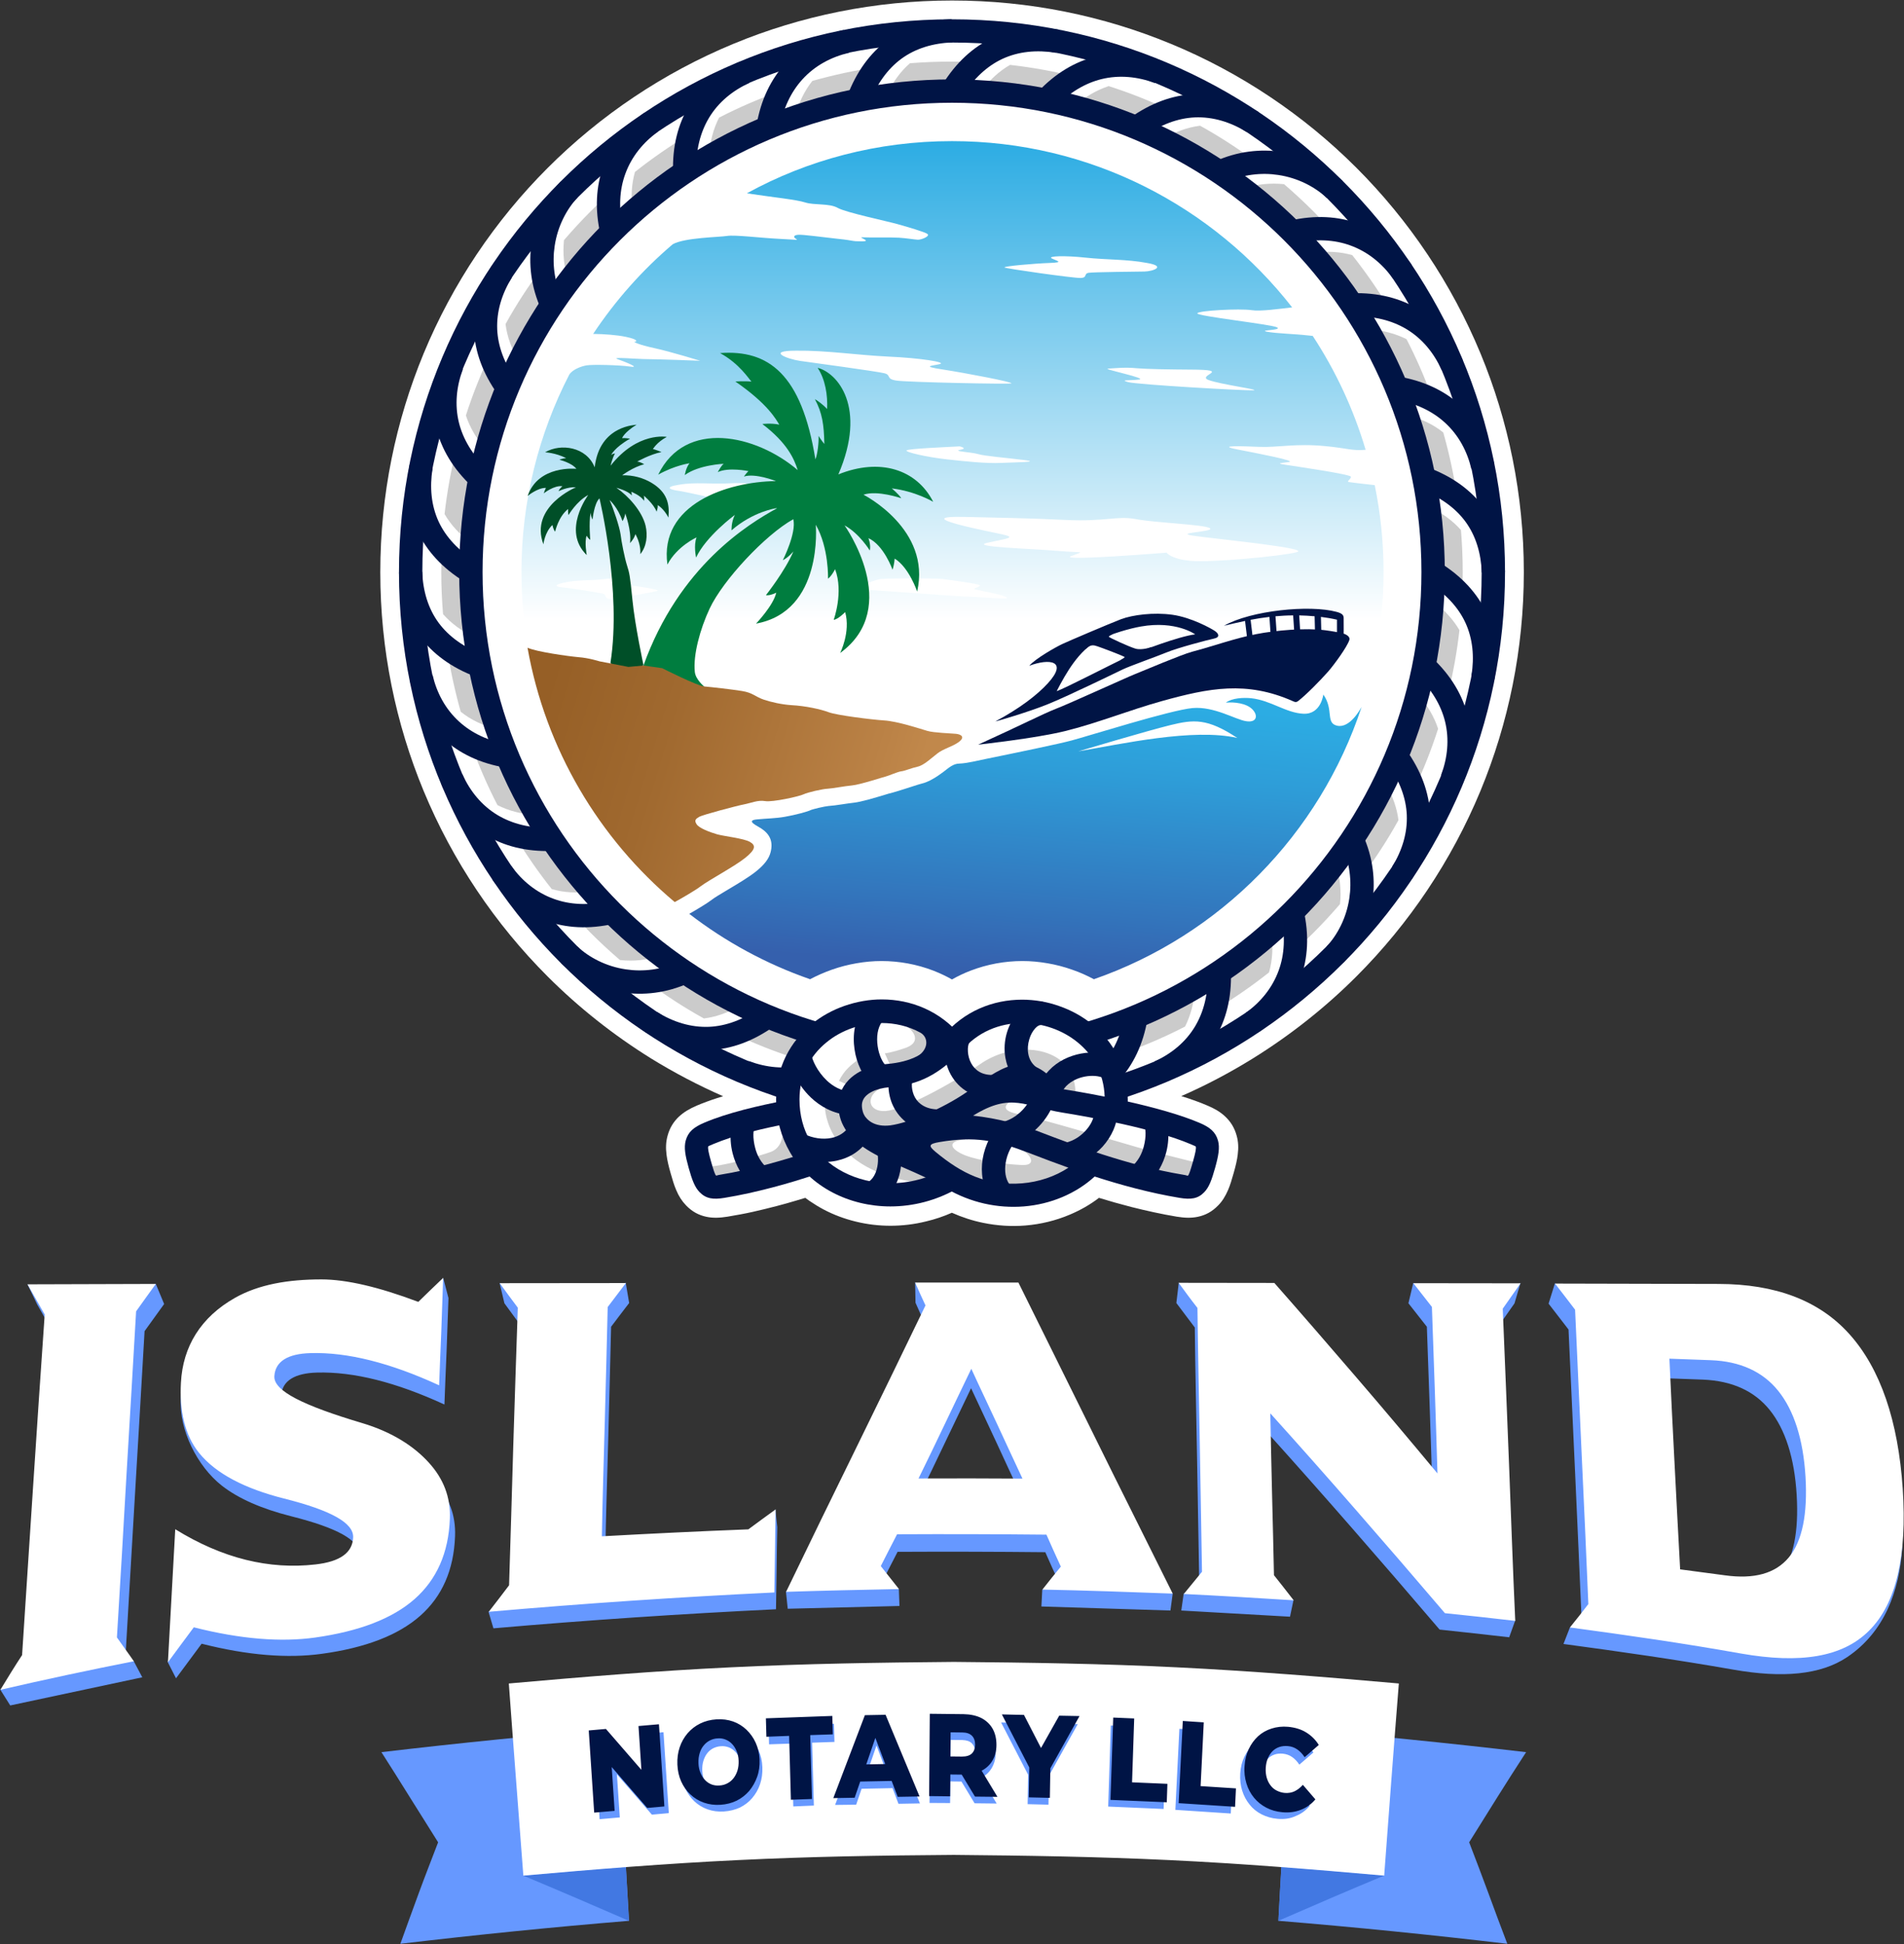 <?xml version="1.0" encoding="UTF-8"?> <svg xmlns="http://www.w3.org/2000/svg" width="1508" height="1540" viewBox="0 0 1508 1540" fill="none"><rect x="0" y="0" width="1508" height="1540" fill="#333333" stroke="none"/><path fill-rule="evenodd" clip-rule="evenodd" d="M1074.3 132.9C1116 174.6 1149.6 224.5 1172.6 280C1194.7 333.4 1206.9 391.9 1206.9 453.2C1206.9 514.5 1194.7 572.9 1172.6 626.4C1149.6 681.9 1116 731.8 1074.3 773.5C1049.8 798 1022.3 819.8 992.4 838.4C974.3 849.6 955.3 859.7 935.6 868.3C943 870.6 950.1 873.1 956.3 875.8C962 878.2 966.5 880.8 970.3 884.4C974.8 888.6 977.8 893.5 979.5 899.8C980.8 904.5 981 909.3 980.3 914.7C979.8 918.9 978.7 923.6 977.1 929.2C975.6 934.5 974.3 938.9 972.6 942.8C970.5 947.6 968.1 951.6 964.7 955C960 959.8 954.9 962.6 948.7 963.9C943.5 965 938.2 964.8 932 963.8C920 961.8 907.8 959.1 895.9 956.1C887 953.8 878.5 951.4 870.4 948.9C863.4 954.3 855.6 958.7 847.3 962.2C836.2 966.9 824.3 969.8 812.1 970.8C801.2 971.7 789.9 971 778.7 968.7C770.3 967 762 964.3 753.9 960.7C747.3 963.6 740.5 965.9 733.7 967.5C724.1 969.9 714.5 971 705.2 971C696 971 686.8 969.9 677.8 967.7C668.8 965.5 660.2 962.3 652.3 958.1C648.5 956.1 644.8 953.8 641.1 951.3C640 950.5 638.9 949.7 637.8 948.9C635.4 949.6 633.1 950.3 630.8 951C625.7 952.5 620.6 954 615.5 955.3C608.9 957 602.5 958.6 596.2 960C590 961.4 583.3 962.6 576.2 963.8C570 964.8 564.6 965 559.5 963.9C553.3 962.6 548.2 959.8 543.5 955C540.1 951.5 537.6 947.6 535.6 942.8C533.9 938.9 532.6 934.5 531.1 929.2C529.5 923.6 528.4 918.9 527.9 914.7C527.2 909.3 527.4 904.6 528.7 899.8C530.4 893.5 533.4 888.6 537.9 884.4C541.7 880.9 546.3 878.2 551.9 875.8C556.9 873.7 562.3 871.7 567.9 869.9C569.4 869.4 571 868.9 572.7 868.4C552.9 859.7 533.9 849.7 515.7 838.5C485.8 819.9 458.3 798.1 433.8 773.6C392.1 731.9 358.5 682 335.5 626.5C313.4 573.1 301.2 514.6 301.2 453.3C301.2 392 313.4 333.6 335.5 280.1C358.5 224.6 392.1 174.7 433.8 133C475.5 91.3 525.4 57.7 580.9 34.7C634.3 12.6 692.8 0.4 754.1 0.4C815.4 0.4 873.8 12.6 927.3 34.7C982.7 57.6 1032.6 91.2 1074.3 132.9Z" fill="white"></path><path fill-rule="evenodd" clip-rule="evenodd" d="M754 25.6C872.1 25.6 979 73.5 1056.4 150.9C1133.8 228.3 1181.7 335.2 1181.7 453.3C1181.7 571.4 1133.8 678.3 1056.4 755.7C979 833.1 872.1 881 754 881C635.9 881 529 833.1 451.6 755.7C374.2 678.3 326.3 571.4 326.3 453.3C326.3 335.2 374.2 228.3 451.6 150.9C529 73.4 635.9 25.6 754 25.6ZM1023.3 183.9C954.4 115 859.2 72.3 754 72.3C648.8 72.3 553.6 114.9 484.7 183.9C415.8 252.8 373.1 348 373.1 453.2C373.1 558.4 415.7 653.6 484.7 722.5C553.6 791.4 648.8 834.1 754 834.1C859.2 834.1 954.4 791.5 1023.3 722.5C1092.2 653.6 1134.9 558.4 1134.9 453.2C1134.9 348 1092.2 252.8 1023.3 183.9Z" fill="white"></path><path fill-rule="evenodd" clip-rule="evenodd" d="M754 48.8C760.3 48.8 766.6 49 772.8 49.2C767.6 54.3 762.7 60.3 758.1 67.2L766.1 72.5C762.1 72.4 758 72.3 754 72.3C736.3 72.3 719 73.5 702 75.8C707.1 64.9 713.4 56.4 720.7 50.1C731.7 49.2 742.8 48.8 754 48.8ZM800 51.4C817.5 53.4 834.7 56.5 851.5 60.7C845.3 64.7 839.2 69.6 833.3 75.5L840 82.1C819.4 77.4 798.2 74.3 776.5 73C783.7 63.3 791.6 56.2 800 51.4ZM878.1 68.2C868.7 71.3 859.3 76.6 850.4 84.7C871.3 90.1 891.5 97.3 910.8 106.1L905.5 98.3C912.4 93.6 919.3 90 926.1 87.2C910.6 79.8 894.6 73.5 878.1 68.2ZM950.5 99.6C965.9 108.1 980.6 117.7 994.6 128.1C987.2 129.2 979.6 131.3 971.9 134.5L975.6 143.3C958.3 130.9 939.8 119.9 920.5 110.5C930.7 104.3 940.8 100.8 950.5 99.6ZM1017 145.9C1024.9 152.7 1032.6 159.8 1040 167.2C1044.5 171.7 1048.9 176.3 1053.1 181C1045.7 180.9 1038 181.5 1029.8 183.2L1031.7 192.6C1028.9 189.7 1026.1 186.8 1023.3 183.9C1011 171.6 997.9 160.2 984 149.6C995.5 145.7 1006.7 144.8 1017 145.9ZM1071 202.1C1081.7 215.6 1091.5 229.8 1100.5 244.6C1093.3 243 1085.5 242.2 1077.2 242.3V251.8C1065.8 233.6 1053 216.4 1038.8 200.5C1050.8 198.6 1061.5 199.4 1071 202.1ZM1114 268.7C1121.9 284 1128.8 299.9 1134.7 316.3C1127.9 313.3 1120.4 311 1112.2 309.4L1110.4 318.6C1102.8 298.5 1093.5 279.1 1082.8 260.8C1094.7 261.4 1105.1 264.2 1114 268.7ZM1143.1 342.6C1147.7 359 1151.4 375.7 1153.9 392.9C1147.8 388.8 1141 385.1 1133.3 382L1129.7 390.8C1126.2 369.4 1120.9 348.7 1113.9 328.7C1125.7 331.6 1135.4 336.4 1143.1 342.6ZM1157.1 419.9C1158 430.9 1158.5 442 1158.5 453.2C1158.5 459.5 1158.3 465.8 1158.1 472C1153 466.8 1147 461.9 1140.1 457.3L1134.8 465.3C1134.9 461.3 1135 457.2 1135 453.2C1135 435.5 1133.8 418.2 1131.5 401.2C1142.2 406.3 1150.7 412.6 1157.1 419.9ZM1155.9 499.2C1153.9 516.7 1150.8 533.9 1146.6 550.7C1142.6 544.5 1137.7 538.4 1131.8 532.5L1125.2 539.2C1129.9 518.6 1133 497.4 1134.3 475.7C1143.9 482.9 1151 490.8 1155.9 499.2ZM1139 577.3C1135.9 567.9 1130.6 558.5 1122.5 549.6C1117.1 570.5 1109.9 590.7 1101.1 610L1108.9 604.7C1113.6 611.6 1117.2 618.5 1120 625.3C1127.4 609.8 1133.7 593.8 1139 577.3ZM1107.6 649.7C1099.1 665.1 1089.5 679.8 1079.1 693.8C1078 686.4 1075.9 678.8 1072.7 671.1L1063.9 674.8C1076.3 657.5 1087.3 639 1096.7 619.7C1102.9 629.9 1106.4 640 1107.6 649.7ZM1061.3 716.2C1054.5 724.1 1047.4 731.8 1040 739.2C1035.5 743.7 1030.9 748.1 1026.2 752.3C1026.3 744.9 1025.7 737.2 1024 729L1014.6 730.9C1017.5 728.1 1020.4 725.3 1023.3 722.5C1035.6 710.2 1047 697.1 1057.6 683.2C1061.5 694.7 1062.4 705.9 1061.3 716.2ZM1005.1 770.3C991.6 781 977.4 790.8 962.6 799.8C964.2 792.6 965 784.8 964.9 776.5H955.4C973.6 765.1 990.8 752.3 1006.7 738.1C1008.6 750 1007.8 760.7 1005.1 770.3ZM938.6 813.2C923.3 821.1 907.4 828 891 833.9C894 827.1 896.3 819.6 897.9 811.4L888.7 809.6C908.8 802 928.2 792.7 946.5 782C945.9 794 943 804.4 938.6 813.2ZM864.6 842.4C848.2 847 831.5 850.7 814.3 853.2C818.4 847.1 822.1 840.3 825.2 832.6L816.4 829C837.8 825.5 858.5 820.2 878.5 813.2C875.6 824.9 870.8 834.6 864.6 842.4ZM787.3 856.3C776.3 857.2 765.2 857.7 754 857.7C747.7 857.7 741.4 857.5 735.2 857.3C740.4 852.2 745.3 846.2 749.9 839.3L741.9 834C745.9 834.1 750 834.2 754 834.2C771.7 834.2 789 833 806 830.7C800.9 841.4 794.6 849.9 787.3 856.3ZM708 855.1C690.5 853.1 673.3 850 656.5 845.8C662.7 841.8 668.8 836.9 674.7 831L668 824.4C688.6 829.1 709.8 832.2 731.5 833.5C724.3 843.1 716.4 850.2 708 855.1ZM629.9 838.3C639.3 835.2 648.7 829.9 657.6 821.8C636.7 816.4 616.5 809.2 597.2 800.4L602.5 808.2C595.6 812.9 588.7 816.5 581.9 819.3C597.4 826.6 613.4 833 629.9 838.3ZM557.5 806.8C542.1 798.3 527.4 788.7 513.4 778.3C520.8 777.2 528.4 775.1 536.1 771.9L532.4 763.1C549.7 775.5 568.2 786.5 587.5 795.9C577.3 802.1 567.2 805.6 557.5 806.8ZM491 760.5C483.1 753.7 475.4 746.6 468 739.2C463.5 734.7 459.1 730.1 454.9 725.4C462.3 725.5 470 724.9 478.2 723.2L476.3 713.8C479.1 716.7 481.9 719.6 484.7 722.5C497 734.8 510.1 746.2 524 756.8C512.5 760.7 501.3 761.7 491 760.5ZM437 704.3C426.3 690.8 416.5 676.6 407.5 661.8C414.7 663.4 422.5 664.2 430.8 664.1V654.6C442.2 672.8 455 690 469.2 705.9C457.2 707.8 446.5 707.1 437 704.3ZM394 637.8C386.1 622.5 379.2 606.6 373.3 590.2C380.1 593.2 387.6 595.5 395.8 597.1L397.6 587.9C405.2 608 414.5 627.4 425.2 645.7C413.3 645.1 402.9 642.3 394 637.8ZM364.9 563.8C360.3 547.4 356.6 530.7 354.1 513.5C360.2 517.6 367 521.3 374.7 524.4L378.3 515.6C381.8 537 387.1 557.7 394.1 577.7C382.3 574.9 372.6 570 364.9 563.8ZM350.9 486.5C350 475.5 349.5 464.4 349.5 453.2C349.5 446.9 349.7 440.6 349.9 434.4C355 439.6 361 444.5 367.9 449.1L373.2 441.1C373.1 445.1 373 449.2 373 453.2C373 470.9 374.2 488.2 376.5 505.2C365.8 500.1 357.3 493.8 350.9 486.5ZM352.1 407.2C354.1 389.7 357.2 372.5 361.4 355.7C365.4 361.9 370.3 368 376.2 373.9L382.8 367.2C378.1 387.8 375 409 373.7 430.7C364.1 423.5 357 415.7 352.1 407.2ZM369 329.1C372.1 338.5 377.4 347.9 385.5 356.8C390.9 335.9 398.1 315.7 406.9 296.4L399.1 301.7C394.4 294.8 390.8 287.9 388 281.1C380.6 296.6 374.3 312.6 369 329.1ZM400.4 256.7C408.9 241.3 418.5 226.6 428.9 212.6C430 220 432.1 227.6 435.3 235.3L444.1 231.6C431.7 248.9 420.7 267.4 411.3 286.7C405.1 276.5 401.6 266.5 400.4 256.7ZM446.7 190.2C453.5 182.3 460.6 174.6 468 167.2C472.5 162.7 477.1 158.3 481.8 154.1C481.7 161.5 482.3 169.2 484 177.4L493.4 175.5C490.5 178.3 487.6 181.1 484.7 183.9C472.4 196.2 461 209.3 450.4 223.2C446.5 211.7 445.6 200.5 446.7 190.2ZM502.9 136.2C516.4 125.5 530.6 115.7 545.4 106.7C543.8 113.9 543 121.7 543.1 130H552.6C534.4 141.4 517.2 154.2 501.3 168.4C499.4 156.5 500.2 145.7 502.9 136.2ZM569.5 93.2C584.8 85.3 600.7 78.4 617.1 72.5C614.1 79.3 611.8 86.8 610.2 95L619.4 96.8C599.3 104.4 579.9 113.7 561.6 124.4C562.1 112.5 565 102.1 569.5 93.2ZM643.4 64.1C659.8 59.5 676.5 55.8 693.7 53.3C689.6 59.4 685.9 66.2 682.8 73.9L691.6 77.5C670.2 81 649.5 86.3 629.5 93.3C632.4 81.5 637.2 71.9 643.4 64.1Z" fill="#CBCBCB"></path><path fill-rule="evenodd" clip-rule="evenodd" d="M754 111.8C863.5 111.8 960.9 163.4 1023.4 243.5C1013.1 244.7 998.2 246.8 991.3 245.7C981.8 244.3 949.2 246 948.3 248.2C947.4 250.4 1006.7 256.9 1011.4 259.3C1016 261.8 996 261.3 1003.5 262.8C1011 264.2 1025.4 264.5 1035.8 265.7C1037.1 265.8 1038.4 266 1039.7 266.1C1057.8 293.7 1072 324 1081.6 356.3C1071.1 357.3 1067.4 355.1 1049.7 353.4C1026 351.1 1011.9 354.6 997.6 354C983.3 353.4 963 352.7 979.9 356C996.8 359.3 1027.1 365.1 1020.9 366C1014.7 366.9 1009.8 366.9 1018.2 368.2C1026.6 369.5 1069.4 375.7 1069.9 377.6C1070.3 379.5 1065.9 381.4 1068.5 381.9C1070 382.2 1079.7 383.3 1088.8 384.3C1093.4 406.6 1095.8 429.6 1095.8 453.3C1095.8 502.9 1085.2 550 1066.2 592.5C1039.5 593.1 957.8 599.9 939.3 597.1C918.5 594 809.1 612.3 800.4 610.6C791.7 608.9 639.7 586 639.7 586C639.7 586 456.1 539.6 445.1 536.1C439.9 534.5 430.9 534.4 422.8 534.7C416.4 508.6 413 481.3 413 453.2C413 396.9 426.7 343.7 450.8 296.9C453.2 292.8 460.3 290.1 464.8 289.4C469.4 288.7 490.3 289.1 499.1 290.4C507.9 291.7 494.8 286.5 489.1 284.5C483.5 282.5 504.4 284.5 512.8 284.5C521.2 284.5 554.6 285.8 554.6 285.8C554.6 285.8 531.2 278.6 518.4 275.8C505.6 273.1 501.1 270.6 502.7 270.7C504.3 270.8 506.2 269 495.5 266.8C488.8 265.4 478.6 264.6 469.8 264.5C487.4 238 508.6 214.1 532.8 193.5C542.1 188.2 569.7 187.9 575.9 186.9C582.1 185.9 602.7 188.5 617 189.2C631.3 189.9 632.6 190.5 630.4 189.2C628.2 187.9 628.4 186.3 632.1 186C635.9 185.7 650 187.7 663.7 189.2C677.4 190.6 673.7 191.2 682.6 191.2C691.5 191.2 678.4 187.7 683.3 188C688.2 188.3 706 187.9 712 188.3C718.1 188.7 723.8 189.7 726.9 189.9C729.9 190 737 187 734.5 185.3C732 183.6 718.9 179.8 710.7 177.5C702.5 175.2 670.2 168.4 663.5 164.7C656.9 160.9 645 162.7 637.8 160.4C630.6 158.1 613.3 156.4 596 153.8C594.3 153.5 592.9 153.3 591.6 153.1C639.6 126.7 695.1 111.8 754 111.8ZM855.7 220.2C861.6 220.1 858.1 216.7 862.3 216.1C866.5 215.5 899.5 215.2 906.3 215.1C913.1 215 924.3 211 908.4 208.3C892.5 205.3 876.5 205.9 859.9 204.1C843.3 202.3 829.3 202.8 833 204.7C836.7 206.6 843.4 207.9 831.5 208.3C819.6 208.7 794.2 210.9 795.6 211.9C796.8 212.8 849.7 220.3 855.7 220.2ZM582.1 402.9C587 403.6 630.1 398.8 631.2 397.7C632.2 396.6 611.2 391.8 601.3 390.4C591.4 388.9 596.8 387.9 599.8 385.9C602.7 383.9 591.2 382 577.6 382.9C564 383.7 550.7 381.7 537.8 384C524.9 386 531.7 388.1 537.3 388.8C542.9 389.5 573 396.4 576.5 397.4C579.9 398.4 577.2 402.3 582.1 402.9ZM482.5 474.4C486.4 474.7 520.2 468.8 520.9 467.9C521.7 467 504.8 464.2 496.9 463.6C489 462.9 493.3 461.9 495.5 460.1C497.7 458.4 488.5 457.5 477.8 458.8C467.1 460.1 456.5 459.2 446.5 461.6C436.4 463.8 441.9 465.1 446.3 465.4C450.8 465.7 474.8 469.6 477.6 470.3C480.6 471 478.6 474.2 482.5 474.4ZM943.1 292.8C926.5 292.7 908.1 292.4 900.1 291.7C891.2 290.8 883.2 291.7 877.7 292C872.2 292.3 910.2 299.8 901.9 300.7C893.7 301.6 886.5 300.7 893.5 302.7C900.6 304.7 985.3 309.5 992.5 309.2C999.7 308.9 966.7 304.6 957.1 301C947.6 297.3 976.9 292.9 943.1 292.8ZM764.2 409.5C716.8 408.4 786.9 421.7 793.8 423.3C806.1 426.1 796.6 426.6 782 430C767.4 433.3 816.9 434.6 837.8 436.4C858.7 438.2 859.5 436.2 848.4 440.5C837.4 444.8 924 437.8 924 437.8C924 437.8 927.1 442.8 943.1 444.3C959.1 445.8 1015.4 440.6 1027.1 437.4C1038.8 434.2 960.1 426.7 944.6 424.3C929.2 421.9 962.7 421.4 958.2 418.4C953.7 415.5 915.5 414.2 900 411.3C884.5 408.3 876.7 413.4 844 411.9C814.4 410.4 788.4 410.1 764.2 409.5ZM760 353.6C749.5 354.2 719.2 355.4 718 356.8C716.8 358.2 734.2 362.1 749.2 363.8C764.2 365.5 781.6 367.3 793 366.7C804.4 366.2 825.2 366.1 810.9 364.4C796.6 362.6 779.9 361.3 774.6 359.7C769.3 358.1 754.1 357.6 760.5 356.3C767.1 355.1 760 353.6 760 353.6ZM746.1 458.6C735.7 458 699.9 458 696.2 458.9C692.4 459.8 671.1 466.4 691.6 467.6C712.1 468.8 753.7 472.2 767.4 472.7C781.1 473.1 801 475.4 797.1 473.1C793.2 470.8 775.6 467.8 772.3 466.9C769 466 780.7 464.3 773.9 462.9C767 461.3 746.1 458.6 746.1 458.6ZM630.5 277.8C606.5 277.8 623.4 284.4 633.7 285.9C643.9 287.3 693.7 294.1 700.1 295.6C706.4 297 701.1 300.2 710.1 301.5C719 302.8 799 304.5 801 303.7C803 302.8 764.8 295.5 746.7 292.7C728.7 290 738.8 289.8 744.4 288.4C750 287 729 283.6 703.8 282.5C678.7 281.3 654.5 277.5 630.5 277.8Z" fill="url(#paint0_linear_326_14498)"></path><path fill-rule="evenodd" clip-rule="evenodd" d="M1078.4 560C1045.2 660.8 966.4 740.9 866.4 775.7C860.9 772.8 855.2 770.2 849.3 768.2C842.8 765.9 836.3 764.2 829.8 763.1C823 761.9 816.3 761.3 809.8 761.3C796 761.3 782 763.8 768.5 769C763.6 770.9 758.7 773.2 754 775.9C749.3 773.2 744.5 771 739.5 769C726 763.8 712 761.3 698.2 761.3C691.6 761.3 684.9 761.9 678.2 763.1C671.8 764.2 665.2 765.9 658.7 768.2C652.8 770.3 647.1 772.8 641.6 775.7C606.8 763.6 574.5 746 545.9 723.9C551.9 720.5 559.9 715.7 563.7 712.8C565.8 711.1 570.9 708.1 576.4 704.8C584.5 700 593.5 694.6 598.8 690.3C605.3 685.1 609 680.3 610.3 675.2C612.5 666.8 609.8 660.9 603.1 656.4C599.8 654.2 590.1 650 599.5 649.1C606.7 648.4 614.7 648.3 621.8 647C630.2 645.5 639.7 643 642.6 641.5C643.1 641.3 645.4 640.7 648.2 640C651.6 639.2 654.8 638.6 656.1 638.5C659.2 638.3 662.8 637.8 666.7 637.2C670.2 636.7 674 636.1 676.1 635.9C682 635.3 693.5 631.8 700.5 629.7C702.5 629.1 703.6 628.7 703.8 628.7C706.6 628.2 720.8 623.6 724.2 622.5C726.1 621.9 728.2 621.2 729.8 620.8C735.6 619.5 742.1 615.3 747 611.6C751.7 608 755 605 759.6 604.9C766 604.7 774.7 602.4 781.3 601.1C803.3 596.6 839.3 589.2 849 586.5C861.5 583.2 927.4 562.4 944.5 560.9C961.6 559.4 978.4 570 986.9 571.3C995.4 572.7 996.7 566.8 991.9 561.9C987.1 557 977.5 556 970.9 556.6C975.9 552.9 984.7 552.5 990.9 553.1C1006.6 554.8 1018.5 564.8 1032.4 565.4C1046.3 566 1048.1 550.2 1048.1 550.2C1056.6 562.2 1049.6 572.8 1059.1 574.9C1069.2 577.1 1077.5 561.6 1078.4 560ZM854 595.2C887.9 589.4 945.2 576.6 980 584.6C956.1 568.8 945.4 569.9 927 574.4C908.6 578.9 854 595.2 854 595.2Z" fill="url(#paint1_linear_326_14498)"></path><path fill-rule="evenodd" clip-rule="evenodd" d="M754 15.3C874.9 15.3 984.4 64.3 1063.7 143.6C1143 222.9 1192 332.3 1192 453.3C1192 574.2 1143 683.7 1063.7 763C984.4 842.3 875 891.3 754 891.3C633.1 891.3 523.6 842.3 444.3 763C365.1 683.6 316 574.2 316 453.2C316 332.3 365 222.8 444.3 143.5C523.6 64.3 633.1 15.3 754 15.3ZM1050.6 156.6C974.7 80.7 869.8 33.7 754 33.7C638.2 33.7 533.3 80.7 457.4 156.6C381.5 232.5 334.5 337.4 334.5 453.2C334.5 569 381.5 673.9 457.4 749.8C533.3 825.7 638.2 872.7 754 872.7C869.8 872.7 974.7 825.7 1050.6 749.8C1126.5 673.9 1173.5 569 1173.5 453.2C1173.5 337.4 1126.5 232.5 1050.6 156.6Z" fill="#001445"></path><path fill-rule="evenodd" clip-rule="evenodd" d="M754 62.9C861.8 62.9 959.4 106.6 1030 177.2C1100.6 247.8 1144.3 345.4 1144.3 453.2C1144.3 561 1100.6 658.6 1030 729.2C959.4 799.8 861.8 843.5 754 843.5C646.2 843.5 548.6 799.8 478 729.2C407.4 658.6 363.7 561 363.7 453.2C363.7 345.4 407.4 247.8 478 177.2C548.6 106.6 646.2 62.9 754 62.9ZM1016.9 190.3C949.6 123 856.7 81.4 754 81.4C651.3 81.4 558.4 123 491.1 190.3C423.8 257.6 382.2 350.5 382.2 453.2C382.2 555.9 423.8 648.8 491.1 716.1C558.4 783.4 651.3 825 754 825C856.7 825 949.6 783.4 1016.9 716.1C1084.2 648.8 1125.8 555.9 1125.8 453.2C1125.8 350.5 1084.2 257.6 1016.9 190.3Z" fill="#001445"></path><path fill-rule="evenodd" clip-rule="evenodd" d="M368.1 461C350 449.8 338 436.3 330.9 421.3C323.2 404.9 321.4 386.8 324.4 368.1L342.6 371C340.2 386.1 341.5 400.5 347.5 413.4C353.1 425.3 362.9 436.2 377.7 445.3L368.1 461ZM374 385.6L386.6 372.2C374 360.4 366.7 347.7 363.5 334.9C360 320.7 361.5 306.2 366.6 292.5L349.4 286C343 303.1 341.1 321.3 345.6 339.3C349.5 355.4 358.6 371.2 374 385.6ZM394.5 312.8C382.2 295.6 376.2 278.5 375.4 261.8C374.5 243.5 379.9 226.1 389.7 210.2L405.4 219.9C397.5 232.7 393.2 246.6 393.8 261C394.4 274.2 399.3 288 409.4 302.1L394.5 312.8ZM428.7 245.3C420.3 226.8 418.6 208.6 421 192.3C423.9 172.6 433 155.6 444.1 143.8L457.5 156.4C448.8 165.7 441.6 179.2 439.3 194.9C437.3 208.1 438.8 222.8 445.5 237.7L428.7 245.3ZM475.6 185.9C470.9 165.5 472.2 147.4 477.8 131.7C484.1 114.1 495.8 99.8 510.5 89.3L521.3 104.2C509.5 112.7 500.2 124 495.2 137.9C490.7 150.3 489.7 165 493.6 181.7L475.6 185.9ZM533.1 136.7C532.4 115.8 537.1 98.2 545.7 83.9C555.3 68 569.5 56.3 586.1 48.8L593.7 65.6C580.3 71.7 569 80.9 561.5 93.4C554.7 104.8 550.9 119 551.5 136.2L533.1 136.7ZM599.1 99.7C602.5 79 610.7 62.7 621.9 50.4C634.5 36.5 650.8 27.9 668.3 23.8L672.5 41.8C658.4 45.1 645.5 51.9 635.5 62.9C626.6 72.7 620 85.9 617.3 102.8L599.1 99.7ZM671 76.2L688.2 82.7C694.4 66.3 703.1 54.6 713.7 46.7C725.1 38.3 738.9 34.2 754.3 33.6L753.7 15.2C734.7 15.9 717.4 21.1 702.8 31.9C689.4 41.9 678.5 56.3 671 76.2Z" fill="#001445"></path><path fill-rule="evenodd" clip-rule="evenodd" d="M761.8 839.1C750.6 857.2 737.1 869.2 722.1 876.3C705.7 884 687.6 885.8 668.9 882.8L671.8 864.6C686.9 867 701.3 865.7 714.2 859.7C726.1 854.1 737 844.3 746.1 829.5L761.8 839.1ZM686.4 833.2L673 820.6C661.2 833.2 648.5 840.5 635.7 843.7C621.5 847.2 607 845.7 593.3 840.6L586.8 857.8C603.9 864.2 622.1 866.1 640.1 861.6C656.2 857.7 672 848.6 686.4 833.2ZM613.5 812.7C596.3 825 579.2 831 562.5 831.8C544.2 832.7 526.8 827.3 510.9 817.5L520.6 801.8C533.4 809.7 547.3 814 561.7 813.4C574.9 812.8 588.7 807.9 602.8 797.8L613.5 812.7ZM546.1 778.5C527.6 786.9 509.4 788.6 493.1 786.2C473.4 783.3 456.4 774.2 444.6 763.1L457.2 749.7C466.5 758.4 480 765.6 495.7 767.9C508.9 769.9 523.6 768.4 538.5 761.7L546.1 778.5ZM486.6 731.7C466.2 736.4 448.1 735.1 432.4 729.5C414.8 723.2 400.5 711.5 390 696.8L405 686C413.5 697.8 424.8 707.1 438.7 712.1C451.1 716.6 465.8 717.6 482.5 713.7L486.6 731.7ZM437.4 674.1C416.5 674.8 398.9 670.1 384.6 661.5C368.7 651.9 357 637.7 349.5 621.1L366.3 613.5C372.4 626.9 381.6 638.2 394.1 645.7C405.5 652.5 419.7 656.3 436.9 655.7L437.4 674.1ZM400.5 608.1C379.8 604.7 363.5 596.5 351.2 585.3C337.3 572.7 328.7 556.4 324.6 538.9L342.6 534.7C345.9 548.8 352.7 561.7 363.7 571.7C373.5 580.6 386.7 587.2 403.6 589.9L400.5 608.1ZM377 536.2L383.5 519C367.1 512.8 355.4 504.1 347.5 493.5C339.1 482.1 335 468.3 334.4 452.9L316 453.5C316.7 472.5 321.9 489.8 332.7 504.4C342.7 517.8 357.1 528.7 377 536.2Z" fill="#001445"></path><path fill-rule="evenodd" clip-rule="evenodd" d="M1139.9 445.4C1158 456.6 1170 470.1 1177.1 485.1C1184.8 501.5 1186.6 519.6 1183.6 538.3L1165.4 535.4C1167.8 520.3 1166.5 505.9 1160.5 493C1154.9 481.1 1145.1 470.2 1130.3 461.1L1139.9 445.4ZM1134 520.8L1121.4 534.2C1134 546 1141.3 558.7 1144.5 571.5C1148 585.7 1146.5 600.2 1141.4 613.9L1158.6 620.4C1165 603.3 1166.9 585.1 1162.4 567.1C1158.5 551 1149.4 535.2 1134 520.8ZM1113.5 593.7C1125.8 610.9 1131.8 628 1132.6 644.7C1133.5 663 1128.1 680.4 1118.3 696.3L1102.6 686.6C1110.5 673.8 1114.8 659.9 1114.2 645.5C1113.6 632.3 1108.7 618.5 1098.6 604.4L1113.5 593.7ZM1079.3 661.1C1087.7 679.6 1089.4 697.8 1087 714.1C1084.1 733.8 1075 750.8 1063.9 762.6L1050.5 750C1059.2 740.7 1066.4 727.2 1068.7 711.5C1070.7 698.3 1069.2 683.6 1062.5 668.7L1079.3 661.1ZM1032.4 720.6C1037.1 741 1035.8 759.1 1030.2 774.8C1023.9 792.4 1012.2 806.7 997.5 817.2L986.7 802.3C998.5 793.8 1007.8 782.5 1012.8 768.6C1017.3 756.2 1018.3 741.5 1014.4 724.8L1032.4 720.6ZM974.9 769.8C975.6 790.7 970.9 808.3 962.3 822.6C952.7 838.5 938.5 850.2 921.9 857.7L914.3 840.9C927.7 834.8 939 825.6 946.5 813.1C953.3 801.7 957.1 787.5 956.5 770.3L974.9 769.8ZM908.9 806.8C905.5 827.5 897.3 843.8 886.1 856.1C873.5 870 857.2 878.6 839.7 882.7L835.5 864.7C849.6 861.4 862.5 854.6 872.5 843.6C881.4 833.8 888 820.6 890.7 803.7L908.9 806.8ZM837 830.2L819.8 823.7C813.6 840.1 804.9 851.8 794.3 859.7C782.9 868.1 769.1 872.2 753.7 872.8L754.3 891.2C773.3 890.5 790.6 885.3 805.2 874.5C818.6 864.6 829.5 850.1 837 830.2Z" fill="#001445"></path><path fill-rule="evenodd" clip-rule="evenodd" d="M746.2 67.3C757.4 49.2 770.9 37.2 785.9 30.1C802.3 22.4 820.4 20.6 839.1 23.6L836.2 41.8C821.1 39.4 806.7 40.7 793.8 46.7C781.9 52.3 771 62.1 761.9 76.9L746.2 67.3ZM821.6 73.2L835 85.8C846.8 73.2 859.5 65.9 872.3 62.7C886.5 59.2 901 60.7 914.7 65.8L921.2 48.6C904.1 42.2 885.9 40.3 867.9 44.8C851.8 48.7 836 57.8 821.6 73.2ZM894.5 93.7C911.7 81.4 928.8 75.4 945.5 74.6C963.8 73.7 981.2 79.1 997.1 88.9L987.4 104.6C974.6 96.7 960.7 92.4 946.3 93C933.1 93.6 919.3 98.5 905.2 108.6L894.5 93.7ZM961.9 128C980.4 119.6 998.6 117.9 1014.9 120.3C1034.6 123.2 1051.6 132.3 1063.4 143.4L1050.8 156.8C1041.5 148.1 1028 140.9 1012.3 138.6C999.1 136.6 984.4 138.1 969.5 144.8L961.9 128ZM1021.4 174.8C1041.8 170.1 1059.9 171.4 1075.6 177C1093.2 183.3 1107.5 195 1118 209.7L1103.1 220.5C1094.6 208.7 1083.3 199.4 1069.4 194.4C1057 189.9 1042.3 188.9 1025.6 192.8L1021.4 174.8ZM1070.6 232.3C1091.5 231.6 1109.1 236.3 1123.4 244.9C1139.3 254.5 1151 268.7 1158.5 285.3L1141.7 292.9C1135.6 279.5 1126.4 268.2 1113.9 260.7C1102.5 253.9 1088.3 250.1 1071.1 250.7L1070.6 232.3ZM1107.5 298.3C1128.2 301.7 1144.5 309.9 1156.8 321.1C1170.7 333.7 1179.3 350 1183.4 367.5L1165.4 371.7C1162.1 357.6 1155.3 344.7 1144.3 334.7C1134.5 325.8 1121.3 319.2 1104.4 316.5L1107.5 298.3ZM1131 370.3L1124.5 387.5C1140.9 393.7 1152.6 402.4 1160.5 413C1168.9 424.4 1173 438.2 1173.6 453.6L1192 453C1191.3 434 1186.1 416.7 1175.3 402.1C1165.3 388.6 1150.9 377.7 1131 370.3Z" fill="#001445"></path><path fill-rule="evenodd" clip-rule="evenodd" d="M471 370.2C464.5 353.9 444.1 351 431.7 358.3C431.7 358.3 439.9 358.6 448.4 362.9C448.4 362.9 444.8 363.3 443.1 364.2C443.1 364.2 452.9 366.6 456.5 371.4C456.5 371.4 426.4 368.1 417.9 392.9C417.9 392.9 425.8 386.3 432.4 386.5C432.4 386.5 431.3 388.6 430.7 390.8C430.7 390.8 438.9 384.2 445.5 385.2C445.5 385.2 443.2 386.8 442.4 389.1C442.4 389.1 449.6 385.5 456.2 386C456.2 386 419.2 401.3 430.4 431.2C430.4 431.2 431.4 421.6 437.5 415.9C437.5 415.9 438.4 420 439.7 421.1C439.7 421.1 442.2 409.2 450 403.2C450 403.2 449.7 406.3 450.3 408C450.3 408 456.6 397.1 465.9 392.1C465.9 392.1 444.7 420.3 464.7 439.7C464.7 439.7 462.8 429.5 464.6 424.4C464.6 424.4 466 426.8 467.5 427.6C467.5 427.6 466.3 415 467.7 406.2C467.7 406.2 468 409.3 469.3 411.6C469.3 411.6 470.6 398.5 474.8 394.8C474.8 394.8 492.5 468.1 483.5 525L495.7 545.8L509.6 526.7C509.6 526.7 502.8 494.8 500.9 475.3C499 455.8 498.5 453.9 496.6 447.9C494.7 441.9 492.2 429.2 491.5 423.3C490.7 417.4 485.8 402.7 482.8 396.1C482.8 396.1 489.4 401.9 493 412.8C493 412.8 494.8 410.2 495.2 406.7C495.2 406.7 500.3 420.5 499 430.2C499 430.2 502.5 426.5 503.2 423.1C503.2 423.1 507.8 430.5 507.1 439C512.2 432.8 513.1 424.1 511.3 416.4C508.5 404.9 497.7 392.9 488.2 386.4C488.2 386.4 497.4 388.7 500.4 392.5C500.4 392.5 500.3 390.5 500.1 389.6C500.1 389.6 507.7 392.6 510.1 396.8C510.1 396.8 510.4 393.7 509.9 392.6C509.9 392.6 517.8 399.2 520 405.3C520 405.3 521.2 402.4 520.9 400.1C520.9 400.1 525.8 402.9 529.4 410C530.5 398.8 528.1 389.9 516.4 382.7C509.4 378.4 501.2 376.3 492.8 376.5C492.8 376.5 501.5 369.9 510.2 367.8C510.2 367.8 506.8 365.6 504.6 365.7C504.6 365.7 514.8 359.9 523.9 358.1C523.9 358.1 518.7 355.9 517.1 355.8C517.1 355.8 520.1 350.4 528.1 346.1C528.1 346.1 505 341.7 483.6 368.9C483.6 368.9 485 362.7 487.1 359.2C487.1 359.2 484.7 359.5 483.9 360.6C483.9 360.6 486.5 354.6 499 347.5C499 347.5 494.6 346.8 492.7 347.1C492.7 347.1 494.2 342.6 504.2 336.4C504.3 336.8 474.9 336.3 471 370.2Z" fill="#004F28"></path><path fill-rule="evenodd" clip-rule="evenodd" d="M664 375.8C696.7 362.6 725.9 371.6 739.1 397.5C739.1 397.5 725 389.1 706.3 386.9C706.3 386.9 711.9 391.5 713.8 394.7C713.8 394.7 694.9 388.1 683.9 391.9C683.9 391.9 737.8 419.1 726.4 468.6C726.4 468.6 720 449.5 708.6 442.5C708.6 442.5 708.3 447.1 706.9 451.3C706.9 451.3 700 431.8 687.8 426.3C687.8 426.3 689.9 431.4 688.9 436.1C688.9 436.1 680.6 422.5 668.9 416.2C668.9 416.2 715.2 481 665.4 517.3C665.4 517.3 673.8 500.7 669.4 484.9C669.4 484.9 663.7 490.7 660.3 491C660.3 491 668.3 469.1 661.4 450.9C661.4 450.9 658.7 456.3 655.8 458.4C655.8 458.4 656.6 434 646.1 415.7C646.1 415.7 652.4 484.3 598.8 494C598.8 494 612.6 479.6 614.8 469.5C614.8 469.5 610 472 606.6 471.5C606.6 471.5 621.7 452.5 628.4 436.8C628.4 436.8 624.6 441.5 620 443.8C620 443.8 631 422.1 628.3 411.3C606.3 423.5 572.6 459.5 562 482.2C554.4 498.5 548.9 518.9 550.3 532.2C550.9 538.4 557.8 543.9 557.8 543.9C557.8 543.9 530.3 552.3 529.9 551C529.5 549.7 509.6 527.3 509.6 527.3C537.8 448.6 592.6 415.1 615.5 402.6C614.7 402.6 614.2 402.7 614.2 402.7C614.2 402.7 596.4 405.3 579.4 420.1C579.4 420.1 579 414 582 407.9C582 407.9 559.2 424.7 551.3 441.7C551.3 441.7 549.2 431.9 551.7 425.7C551.7 425.7 536.3 432.6 528.6 447.2C522 399.6 575.6 381.6 614.6 381.1C614.6 381.1 598.2 374.6 589.2 377.5C589.2 377.5 591.4 374.4 592.8 373.2C592.8 373.2 576.9 369.9 568.5 374C568.5 374 571.3 368.6 573.2 367.4C573.2 367.4 553.5 368.2 542.4 376.3C542.4 376.3 543.2 370.5 546.1 367C546.1 367 534.7 368.5 521.3 376C542.8 331.8 598.8 344.2 631.8 372.4C629 363.4 623.4 350.8 603.8 335.9C603.8 335.9 610.8 335 617.2 336.4C614.6 332.2 608.3 320.1 582.4 302.2C582.4 302.2 589.6 301.7 595.2 302.3C593 300.1 585.7 288.1 570.3 279.7C608.6 276.9 634.9 296.2 645.8 363.9C647.5 359.9 648.6 350.3 648.3 345.3C648.3 345.3 650.3 348.6 652.9 351.7C652.6 336.3 651.2 327 645.4 316.2C647.1 317.1 651.7 320.3 655.1 324C655.6 313.1 653.7 300.6 647.6 291.4C663.2 295.3 686.9 322.5 664 375.8Z" fill="#007D3F"></path><path fill-rule="evenodd" clip-rule="evenodd" d="M774.7 589.9C774.7 589.9 820.2 584.9 843.3 579.2C868.7 573 894.5 562.5 920.5 555.3C957.6 545 987.3 539.2 1023.9 555.4C1025.4 556.1 1026.5 556.6 1028.2 555.3C1034.2 550.7 1045.5 539.3 1052 531.9C1056.6 526.6 1066.9 512.6 1068.7 507C1069.4 504.8 1067.3 503.3 1065.4 502.4C1062.5 501.2 1055.7 500.1 1049.9 499.3C1034.1 497.2 1010.3 499.3 994.6 502.4C977.8 505.7 960.8 511.9 944.1 516.3C935.6 518.6 906.4 531 899.2 533.9C891.9 536.8 847.2 557.3 836.5 561.4C825.8 565.6 809.7 574 774.7 589.9Z" fill="#001445"></path><path fill-rule="evenodd" clip-rule="evenodd" d="M1064.2 504.4C1064.2 504.4 1064.3 493 1064.2 489.3C1064.1 487.1 1062.7 485.8 1058.6 484.7C1037.3 478.9 990.6 483.6 969.4 495.7C974.1 494.6 979.7 493.2 986.1 491.9L987.7 505.1L992.1 504.3L990.5 491C995.1 490.1 1000.1 489.3 1005.4 488.7L1006.3 501.7L1011.1 501L1010.2 488.2C1014.7 487.8 1019.3 487.5 1024.2 487.5L1025 499.7L1029.8 500.5L1029 487.5C1033 487.6 1037.1 487.8 1041.2 488.2L1041.5 500.2L1046.5 501L1046.2 488.7C1050.3 489.2 1054.5 489.9 1058.9 490.9V503.5L1064.2 504.4Z" fill="#001445"></path><path fill-rule="evenodd" clip-rule="evenodd" d="M836.9 547.5C844.4 533 854.6 515 869.7 507.3C880.2 501.9 895.1 497.8 903.6 496.3C931.3 491.4 946.6 502.5 946.6 502.5C933.6 504.2 904.3 515.1 892.5 520.5C880.6 526 843.4 545.4 836.9 547.5ZM830 557.8C845.2 551.7 883 533.3 889 530.4C895 527.5 915 520.5 924 516.8C933 513.1 956.2 507 961.4 505.9C966.6 504.8 965.2 501.9 962.3 499.9C959.4 497.9 943.6 489.1 928.6 487C913.6 484.9 897 487.1 887.9 490.5C878.8 494 846.4 507.8 841.3 510.2C836.2 512.6 820.2 521.6 815.2 527.4C831.3 521.4 846.2 523.4 829.9 541.3C821.4 550.6 807.6 561.2 788.3 571.5C788.4 571.7 814.8 564 830 557.8Z" fill="#001445"></path><path fill-rule="evenodd" clip-rule="evenodd" d="M869.3 504.5L881.7 502.1C881.7 502.1 878.1 503.8 878.2 504.4C878.3 505 893.9 512.2 899.2 513.8C904.5 515.4 912.2 512.5 912.2 512.5L908.4 516.6L889.1 524.7L887.6 522.8C887.6 522.8 890.6 521.1 890.8 520.6C891.1 520.1 872.3 513 869.2 512C866.2 511 863.9 510.3 859.8 514.1L858.1 510.7L869.3 504.5Z" fill="#001445"></path><path fill-rule="evenodd" clip-rule="evenodd" d="M534.4 714.6C474.4 664.2 432.1 593.5 417.8 513.1C424.6 516.3 450.2 519.9 458.3 520.6C466.4 521.2 474.9 523.9 474.9 523.9L497.7 528.3L509.7 527.2L524.4 529.3C524.4 529.3 552.1 543.3 557.9 543.8C563.7 544.3 579.6 546.1 587.7 547.4C596.4 548.8 598 551.9 605.1 554.3C610.5 556.1 619 558.1 626.9 558.6C638 559.2 650 561.8 656.3 564.2C662.7 566.6 689.7 570 700.2 570.7C710.7 571.3 729.4 577.5 734.5 579C739.6 580.5 753 580.9 757.1 581.3C761.2 581.7 764.6 583.8 759.5 587.7C754.4 591.5 747.4 593 742.5 596.8C737.6 600.6 731.6 606.3 726.9 607.3C722.2 608.3 716.4 610.8 713.9 611C711.4 611.2 703.2 614.8 701.6 615.1C700 615.4 681.3 621.6 674.8 622.2C668.4 622.8 659.5 624.6 655.5 624.8C651.4 625 639.9 627.6 636.5 629.2C633.1 630.9 611.8 635.6 606 634.6C600.2 633.6 594.6 636.2 589.3 637.2C583.9 638.2 556.8 645.4 553.9 647C551 648.7 549.7 649.8 551.7 652.9C553.6 656 562.1 659.2 567.9 660.9C573.6 662.5 589 664.1 593.9 666.9C598.9 669.7 598.4 673 590.2 679.6C582 686.2 561.1 697.4 555.2 701.9C550.8 705.3 539.5 711.8 534.4 714.6Z" fill="url(#paint2_linear_326_14498)"></path><path fill-rule="evenodd" clip-rule="evenodd" d="M877.9 841.9C873.6 832.8 867.2 824.9 859.5 818.6C856 815.8 852.4 813.3 848.6 811.2C844.7 809 840.5 807.2 836.2 805.7C832 804.2 827.6 803.1 823.1 802.3C818.7 801.6 814.3 801.2 809.8 801.2C800.6 801.2 791.4 802.8 782.8 806.1C774.7 809.2 767.1 813.9 760.3 820.3L754 826.3L747.7 820.3C740.9 813.9 733.3 809.2 725.2 806.1C716.6 802.8 707.4 801.2 698.2 801.2C693.7 801.2 689.2 801.6 684.9 802.3C680.4 803.1 676 804.2 671.8 805.7C667.5 807.2 663.4 809.1 659.4 811.2C655.6 813.3 652 815.8 648.5 818.6C640.8 824.9 634.4 832.7 630.1 841.9C626.1 850.4 623.8 860.1 623.8 870.9C623.8 873.1 623.8 870.6 623.8 872L624 880.8L616.4 882.3C612.7 883.1 608.5 884 603.8 885C599.4 886 595.2 887 591.2 888.1C585.8 889.5 580.5 891.1 575.3 892.8C570.3 894.4 565.5 896.2 561.3 898C558.1 899.4 555.8 900.6 554.3 902C553.2 903 552.5 904.3 552 906C551.6 907.5 551.6 909.4 551.8 911.7C552.2 914.7 553 918.3 554.3 922.6C555.5 927 556.6 930.5 557.8 933.2C558.7 935.3 559.6 936.8 560.7 938C561.9 939.2 563.1 939.9 564.4 940.2C566.3 940.6 568.9 940.4 572.3 939.9C578.4 938.9 584.7 937.7 591.1 936.3C597.5 934.9 603.5 933.4 609.3 931.9C614.2 930.6 619.1 929.2 623.9 927.8C628.9 926.3 633.6 924.8 638.1 923.4L643.2 921.8L647.2 925.4C649.6 927.6 652.2 929.7 654.9 931.6C657.6 933.5 660.5 935.2 663.5 936.8C669.7 940.1 676.4 942.6 683.4 944.3C690.3 946 697.6 946.8 705.1 946.8C712.7 946.8 720.4 945.9 728 944.1C735.3 942.3 742.6 939.6 749.7 935.9L754 933.7L758.2 935.9C766.4 940.2 774.9 943.2 783.4 945C792.3 946.8 801.3 947.3 810.1 946.6C819.8 945.8 829.2 943.5 837.8 939.9C846.3 936.3 854.1 931.4 860.8 925.3L864.8 921.7L869.9 923.3C880.1 926.6 890.8 929.8 901.8 932.6C912.8 935.4 924.2 937.9 935.8 939.9C939.2 940.5 941.8 940.6 943.7 940.2C945 939.9 946.2 939.2 947.4 938C948.5 936.9 949.4 935.3 950.3 933.2C951.4 930.5 952.5 927 953.8 922.6C955 918.2 955.9 914.7 956.3 911.7C956.6 909.4 956.6 907.6 956.1 906C955.6 904.3 954.9 903 953.8 902C952.3 900.6 949.9 899.3 946.8 898C939.2 894.8 930.3 891.8 920.9 889.1C911.4 886.3 901.3 883.8 891.4 881.6L884.1 880C884.2 877 884.2 874 884.3 871C884.2 860.1 881.9 850.4 877.9 841.9Z" fill="white"></path><path fill-rule="evenodd" clip-rule="evenodd" d="M719 813.7C725.3 818.4 728.7 826.3 716.7 830.3C704.8 834.3 700.8 834.4 700.8 834.4L705.6 845.1L687.6 853.4L680.8 838.7C673.6 843.6 668.4 848.3 664.5 856.2L672.3 859.9L668.3 875.7L655.7 873.5L653.4 877.7C653.4 877.7 654.2 924 721 935.9L738.7 933.8L719.9 915.4C719.9 915.4 680.9 900 677.5 889.6C674 879.2 671.3 865.9 690.6 859C709.8 852.1 737.3 842.6 741.7 836C746.2 829.5 740.1 807.2 719 813.7ZM557.2 931.9C557.4 932.4 557.6 932.8 557.7 933.2C558.6 935.3 559.5 936.8 560.6 938C561.8 939.2 563 939.9 564.3 940.2C566.2 940.6 568.8 940.4 572.2 939.9C578.3 938.9 584.6 937.7 591 936.3C597.4 934.9 603.4 933.4 609.2 931.9C614.1 930.6 619 929.2 623.8 927.8C628.6 926.4 633.1 925 637.5 923.6L627.3 902.1L619.5 900.3C619.5 900.3 619 909.3 610.5 912.5C601.9 915.7 568.6 924.9 559.4 924.1C559.5 923.9 558.5 927.3 557.2 931.9ZM748.6 936.3L748.3 929.3C748.3 929.3 720.6 915 723.6 905.9C726.6 896.8 756.1 894.6 764.4 902.6C749 903.9 753 910.7 764.4 915.2C775.8 919.6 796.1 922.3 809.4 922.9C822.7 923.4 814.5 913.1 809.8 911.4C805.1 909.8 813.4 902.6 813.4 902.6L777 890.6L756.2 887.1C756.2 887.1 775.9 871.9 788.7 870C801.5 868.1 798.9 873.6 798.9 873.6C798.9 873.6 790.2 879.4 806.3 882.5C822.4 885.6 880.9 903.1 901.4 909C914.1 912.6 937.5 918.5 953.6 922.5V922.7C952.4 927.1 951.3 930.6 950.1 933.3C949.2 935.4 948.3 936.9 947.2 938.1C946 939.3 944.8 940 943.5 940.3C941.6 940.7 939 940.5 935.6 940C924 938.1 912.6 935.6 901.6 932.7C890.6 929.9 879.9 926.7 869.7 923.4L864.6 921.8L860.6 925.4C854 931.5 846.2 936.4 837.6 940C829 943.6 819.6 945.9 809.9 946.7C801.1 947.4 792.1 946.9 783.2 945.1C774.7 943.3 766.2 940.3 758 936L753.8 933.8L749.5 936C749.4 935.9 749 936.1 748.6 936.3ZM696.9 862.5C685.6 868.4 687.4 881 701.4 880.1C715.4 879.1 752.6 859.3 776.4 842.9C800.3 826.4 830.3 829 843.1 842.9C856 856.8 850.7 874.5 850.7 874.5C850.7 874.5 823.2 862.2 811.3 859.6C799.4 857 745.3 888.8 721.7 894.5C698.1 900.1 681.7 897.3 678.4 887.1C675.1 876.9 676.3 855.4 696.9 862.5Z" fill="#CBCBCB"></path><path fill-rule="evenodd" clip-rule="evenodd" d="M726.8 836.7C735.6 831.1 735.5 821.7 728.9 818C719.4 812.8 708.8 810.4 698.3 810.4C690.3 810.4 682.3 811.8 674.9 814.4C667.5 817 660.5 820.8 654.5 825.8C641.7 836.2 633.2 851.7 633.2 870.9C633.2 883.5 636.3 894.5 641.6 903.7C647.8 914.3 656.9 922.7 667.9 928.4C679 934.2 691.9 937.3 705.3 937.3C720.1 937.3 735.5 933.5 749.5 925.3L758.7 941.2C741.7 951.1 723.1 955.7 705.2 955.7C688.9 955.7 673 951.8 659.3 944.6C645.4 937.3 633.6 926.5 625.7 912.8C618.8 900.8 614.7 886.7 614.7 870.7C614.7 845.4 626 825.1 642.8 811.3C650.5 805 659.4 800.1 668.9 796.8C678.4 793.5 688.4 791.7 698.4 791.7C721.5 791.7 744.7 800.8 761.3 821L744.2 839.9L726.8 836.7Z" fill="#001445"></path><path fill-rule="evenodd" clip-rule="evenodd" d="M744.1 904.7C735.2 906.2 735.4 907.8 741 912.5C761.6 929.6 781.6 939.6 809.4 937.4C822.8 936.3 835.6 932 846.2 925C835.3 921.1 825.8 917.5 818.3 914.6L815.2 913.4C788.4 903.1 771.9 900 744.1 904.7ZM770.7 883.8C801.2 864.9 811.8 876.6 841.7 881.4C861.6 884.6 913.3 893.7 943.1 906.4C945.8 907.5 947 908.1 947.1 908.3C947.5 909.9 946.7 913.6 944.9 920C943 926.6 941.9 930.4 940.8 931.4C940.7 931.5 939.8 931 937.2 930.6C893 923.3 848.5 906.2 824.9 897.2L821.8 896C808.3 891 790.1 885.8 770.7 883.8ZM934.2 948.9C910.7 945 887.4 938.6 867 932C852.1 945.6 832.1 954 810.8 955.7C790.4 957.3 768.8 952.9 749.2 941.3C738.1 934.7 726.8 929.8 716.2 925.2C696.8 916.8 679.9 909.4 670.1 895.4C669.7 894.9 669.4 894.4 669.1 893.8L669 893.7C667.4 891 666.1 888.1 665.3 885C664.7 882.9 664.4 880.8 664.2 878.7C663.3 869.1 666.5 861.4 672.2 855.5C677.3 850.2 684.4 846.6 692.1 844.6C695.4 843.7 698.8 843.2 702.3 842.9C712.4 842 719.9 840 726.6 836.6C733.3 833.2 739.5 828.1 746.9 820.9C763.4 800.9 786.6 791.9 809.5 791.9C819.5 791.9 829.5 793.6 839 797C848.5 800.3 857.4 805.2 865.1 811.5C881.9 825.3 893.2 845.6 893.2 870.9C893.2 871.4 893.2 872 893.2 872.6C913.1 877.1 934.4 882.8 950.1 889.5C958.3 893 962.8 896.7 964.7 903.6C966.2 909.1 965.1 915.4 962.4 925.1C959.7 934.6 957.7 940.4 953.7 944.5C948.8 949.6 943.2 950.4 934.2 948.9ZM840.2 862.5C846.4 863.5 859.4 865.6 874.9 868.7C874.3 850.5 865.9 835.8 853.6 825.8C847.5 820.8 840.6 817 833.2 814.4C825.8 811.8 817.8 810.4 809.8 810.4C791.9 810.4 773.9 817.4 761.2 833L761 833.3L760.5 833.8C751.7 842.4 744 848.6 735.2 853.1C726.3 857.7 716.7 860.2 704.1 861.3C701.7 861.5 699.3 861.9 696.9 862.5C692.3 863.7 688.3 865.6 685.6 868.4C683.5 870.6 682.3 873.5 682.7 877.2C682.8 878.2 683 879.2 683.3 880.4C683.6 881.6 684.1 882.8 684.8 883.9C685 884.3 685.3 884.7 685.6 885C686.8 886.6 688.4 888 690.3 889.1C694.1 891.3 699.2 892.2 705 891.5C712.5 890.5 722.7 887.2 733.3 882.7C744.4 877.9 755.9 871.8 765.1 865.5C766.9 864.3 769.5 862.5 772 860.6C794.3 844.7 815.6 829.6 840.2 862.5Z" fill="#001445"></path><path fill-rule="evenodd" clip-rule="evenodd" d="M646.3 930.3C635.2 934 623.6 937.6 611.6 940.7C599.4 943.9 586.7 946.8 573.8 948.9C564.8 950.4 559.2 949.6 554.1 944.4C550.2 940.4 548.1 934.6 545.4 925C542.7 915.3 541.6 909.1 543.1 903.5C545 896.6 549.5 892.9 557.7 889.4C566.8 885.5 577.6 882.1 589 879.1C600.2 876.2 611.8 873.7 622.8 871.6L626.2 889.7C615.5 891.7 604.3 894.1 593.6 896.9C583.1 899.6 573.2 902.8 564.9 906.3C562.2 907.4 561 908 560.9 908.2C560.5 909.8 561.3 913.5 563.1 919.9C565 926.5 566.1 930.3 567.2 931.3C567.3 931.4 568.2 930.9 570.8 930.5C583.1 928.5 595.2 925.7 606.9 922.6C618.8 919.4 630.1 916 640.5 912.5L646.3 930.3Z" fill="#001445"></path><path fill-rule="evenodd" clip-rule="evenodd" d="M598 892.3C596.5 894.5 596 901.4 598.1 909.3C599.6 915.2 602.7 921.2 608.1 925.7L596.3 939.8C587.6 932.5 582.7 923 580.3 913.8C576.9 900.6 579.1 887.3 582.8 881.8L598 892.3Z" fill="#001445"></path><path fill-rule="evenodd" clip-rule="evenodd" d="M699.2 808.5L698.8 809.1C694.9 814.2 694.1 821.6 695.1 828.6C696.1 835.7 698.9 842 702.5 845L702.7 845.2L691.5 859.8C691.1 859.5 690.8 859.3 690.6 859.1C683.7 853.3 678.4 842.6 676.8 831.2C675.1 819.8 676.9 807.3 684.1 797.9C684.2 797.7 684.5 797.4 685 796.8L699.2 808.5Z" fill="#001445"></path><path fill-rule="evenodd" clip-rule="evenodd" d="M642.6 835.2C643.2 839.6 647.2 848.7 654.9 856C659.8 860.6 666.2 864.3 674 864.9L672.6 883.3C660 882.4 649.8 876.6 642.2 869.4C631.2 858.9 625.2 844.7 624.3 837.5L642.6 835.2Z" fill="#001445"></path><path fill-rule="evenodd" clip-rule="evenodd" d="M636.8 898.3C643.6 901.6 651.6 902.9 658.7 901.4C664.4 900.2 669.5 897.1 672.9 891.7L688.6 901.4C682.4 911.5 672.9 917.3 662.5 919.5C651.3 921.8 639 919.9 628.8 914.9L636.8 898.3Z" fill="#001445"></path><path fill-rule="evenodd" clip-rule="evenodd" d="M712.8 907.9C714.6 915.5 714.4 925.8 711 934.8C708.1 942.5 702.8 949.5 694.5 953.6L686.4 937.1C690 935.3 692.3 932.1 693.7 928.4C695.7 923 695.8 916.8 694.7 912.2L712.8 907.9Z" fill="#001445"></path><path fill-rule="evenodd" clip-rule="evenodd" d="M723.6 854C722.8 855 722.3 856.8 722.2 859C722.1 861.6 722.6 864.5 723.7 867.3C724.8 870 726.6 872.6 729.1 874.5C732.2 876.9 736.4 878.6 742 878.8L741.3 897.2C731.4 896.8 723.6 893.6 717.7 889C712.5 884.9 708.9 879.8 706.6 874.4C704.4 869.1 703.5 863.4 703.7 858.3C704 852.3 705.8 846.7 708.9 842.7L723.6 854Z" fill="#001445"></path><path fill-rule="evenodd" clip-rule="evenodd" d="M921.2 880.7C924.9 886.2 927.1 899.5 923.7 912.7C921.3 921.9 916.4 931.4 907.7 938.7L895.9 924.6C901.3 920.1 904.4 914 905.9 908.2C908 900.2 907.5 893.4 906 891.2L921.2 880.7Z" fill="#001445"></path><path fill-rule="evenodd" clip-rule="evenodd" d="M884.9 882.3C884.8 890.1 880.7 900.1 873.2 908.4C867.2 914.9 858.9 920.5 848.6 923.1L844.1 905.2C850.6 903.6 855.8 900 859.6 895.9C864.1 891.1 866.4 885.8 866.5 882.1L884.9 882.3Z" fill="#001445"></path><path fill-rule="evenodd" clip-rule="evenodd" d="M833.9 875.4C831.6 881.4 826.9 888.7 820.3 894.8C815 899.7 808.2 903.9 800.3 906.2L795.2 888.5C800.1 887.1 804.4 884.4 807.9 881.2C812.4 877.1 815.4 872.4 816.8 868.7L833.9 875.4Z" fill="#001445"></path><path fill-rule="evenodd" clip-rule="evenodd" d="M804.7 903.4C799.8 909.1 796.8 916.5 796.2 923.7C795.7 929.8 797 935.6 800.5 939.4L786.9 951.8C779.6 943.9 776.9 933.1 777.8 922.1C778.7 911.2 783.3 900 790.7 891.3L804.7 903.4Z" fill="#001445"></path><path fill-rule="evenodd" clip-rule="evenodd" d="M767.7 825.9C766.8 827.5 766.4 830 766.6 833C766.8 836.1 767.6 839.4 769.2 842.3C770.7 845.1 772.9 847.5 775.9 849.2C778.9 850.9 782.9 851.8 787.9 851.5L788.8 869.9C780.1 870.4 772.9 868.6 767.1 865.4C760.7 861.9 756.1 856.8 753 851.2C750 845.7 748.5 839.7 748.1 834C747.8 827.7 749 821.7 751.5 817.2L767.7 825.9Z" fill="#001445"></path><path fill-rule="evenodd" clip-rule="evenodd" d="M824.6 812C823.2 811.9 821.6 812.8 820.1 814.4C818 816.6 816.2 819.8 815.2 823.3C814.1 827 813.7 831 814.4 834.8C815.2 839.4 817.7 843.7 822.5 846.6L812.9 862.3C803.1 856.4 798 847.5 796.3 838C795.1 831.3 795.6 824.3 797.5 818C799.4 811.6 802.7 805.8 806.8 801.5C812 796.1 818.7 792.9 826 793.5L824.6 812Z" fill="#001445"></path><path fill-rule="evenodd" clip-rule="evenodd" d="M821.8 864.4C822.8 860.6 824.3 857.1 826.2 854C831.6 845.2 840.2 839.4 849.3 836.4C858.2 833.4 867.8 833 875.4 835C878.4 835.8 881.2 836.9 883.7 838.4L874.1 854.1C873.3 853.6 872.2 853.2 870.9 852.9C866.4 851.8 860.6 852.1 855.1 853.9C849.8 855.7 844.8 858.9 841.9 863.7C841 865.3 840.2 867 839.7 869L821.8 864.4Z" fill="#001445"></path><path fill-rule="evenodd" clip-rule="evenodd" d="M29.5 1033.4L21.8 1017.5L72.9 1034.3L123.4 1017.1L130 1033L114.5 1054.5C112.1 1097.1 109.5 1139.7 107 1182.3L99.5 1310.1L105.9 1315.9L112.7 1328.7L8.1 1351L0.2 1338.4L25.1 1323.8C28.1 1279.3 30.8 1234.8 33.8 1190.3L42.8 1056.8L29.5 1033.4ZM355.2 1028.3C354.6 1042.4 354.3 1056.5 353.7 1070.5C353.1 1084.5 352.5 1098.6 352 1112.6C313.7 1095 280.2 1086.5 251 1087.3C233.3 1087.8 223.5 1093.9 222.8 1105.3C222 1116.9 245.5 1128.3 291.6 1142.1C315.5 1149.2 332.4 1160.5 343.9 1173C355.3 1185.4 361.1 1200 360.4 1217C359.4 1243.8 350.1 1264.7 332.8 1280C315.2 1295.5 289.2 1305.4 254.8 1310.1C228 1313.8 196.4 1311.4 159.7 1302.1L139.4 1329.5L132.9 1316.7L142.3 1277.4C146.3 1260.5 144.3 1242.7 145.2 1225.2C182.3 1248.1 219 1256.9 255 1252.8C274.4 1250.6 284.1 1243.6 284.6 1231.6C285.1 1220.2 267.1 1210.3 230.5 1201.1C207.6 1195.3 189 1187.3 175.6 1176.8C156.2 1161.5 141.8 1132.7 143.2 1108.2C144.7 1079.9 165.2 1058.9 192.2 1043.7C210.7 1033.3 233.5 1029.3 259.7 1029.3C279.4 1029.3 304.8 1035.3 335.7 1046.9L351 1012.2L355.2 1028.3ZM399.5 1032.4L395.7 1016.4L442.6 1032.2L495.6 1016.2L498.3 1032.2C493.5 1038.5 488.7 1044.7 484 1051C483.2 1081 482.6 1110.9 481.7 1140.9C480.9 1170.9 479.9 1200.8 479.4 1230.8C517.6 1228.7 555.7 1226.9 594.2 1225.4L614.1 1195.7L615.6 1209.8C615.3 1220.6 615.3 1231.5 615.1 1242.3C614.9 1253.1 614.8 1264 614.6 1274.8C540.1 1278.4 465.4 1283.4 390.8 1289.9L386.9 1276.7L406.7 1269.2C407.9 1232.9 408.9 1196.7 410 1160.5C411.1 1124.2 412.4 1088 413.6 1051.7L399.5 1032.4ZM725.1 1032L724.8 1016L760.4 1032C774.3 1038.2 790.9 1032 806.1 1032C825.9 1072.1 845.8 1112.4 865.9 1152.8L916.6 1254.8L928.8 1262.4L927 1275.8L824.8 1272.6L825.5 1259.2L839.2 1254.6C835.3 1246.2 831.5 1237.9 827.9 1229.6C788.8 1229.2 749.9 1229.1 710.9 1229.3L698.1 1254.2L711.9 1258.8L712.4 1272.2L623.9 1274.4L622.5 1261L639.4 1242.3C659.6 1220 665.7 1188.2 678.9 1161.4C697.2 1124.1 715.3 1086.9 733.1 1049.9L725.1 1032ZM727.8 1185.6C755 1185.5 782.2 1185.5 809.2 1185.7C802.4 1171.4 795.8 1156.9 789.2 1142.7C782.6 1128.3 775.7 1114 769.1 1099.7C762.2 1114 755.3 1128.4 748.5 1142.7C741.7 1156.9 734.9 1171.2 727.8 1185.6ZM931.7 1032.2L933.6 1016.2L1006.7 1032.2C1027.9 1056.3 1048.9 1080.5 1070.1 1105.2C1091.5 1130.1 1113.1 1155.6 1134.5 1181.5C1133.9 1159.8 1133.1 1138 1132.4 1116.2C1131.6 1094.5 1130.9 1072.7 1130.1 1051L1115.5 1032.4L1119.3 1016.4L1155.8 1032.4L1204.2 1016.5L1199.5 1032.5C1194.8 1039.2 1190.2 1045.8 1185.5 1052.4C1187.2 1093.2 1188.9 1134 1190.5 1174.8L1193.7 1256L1200 1283.9L1195.3 1297C1176.8 1294.9 1158.3 1292.8 1140.2 1290.9C1116.9 1263.6 1093.8 1236.8 1070.9 1210.6C1048.4 1184.8 1025.8 1159.3 1003.3 1134.3C1003.8 1155.5 1004.1 1176.6 1004.7 1197.7C1005.2 1218.9 1005.8 1240 1006.2 1261.1L1024.5 1267.4L1021.7 1280.7L935.6 1275.8L937.5 1262.4L949.9 1258.4C949.3 1224 948.7 1189.4 948.1 1155C947.5 1120.6 946.7 1086 946.3 1051.6L931.7 1032.2ZM1238.3 1302.3L1243.4 1289.2L1252.7 1284C1251 1245.5 1249.4 1207 1247.6 1168.6C1245.8 1130.1 1244.1 1091.6 1242.3 1053.2L1226.5 1032.7L1231.5 1016.7L1288.8 1032.5C1310 1038.4 1332.8 1032.8 1354.8 1032.9C1399.1 1033.1 1433.4 1045.8 1457.3 1072.2C1481.6 1099.2 1495.5 1140 1499.1 1193.4C1499.9 1204.8 1507.2 1215.8 1506.6 1225.8C1504.4 1260.3 1492.6 1292.8 1463 1312.7C1442 1326.8 1411.8 1329.5 1372.7 1322.6C1327.7 1314.7 1282.9 1308.3 1238.3 1302.3ZM1324.7 1256.8C1336.3 1258.3 1347.8 1259.8 1359.7 1261.5C1382.5 1264.7 1399.3 1260.2 1409.9 1247.5C1420.5 1234.7 1424.7 1213.5 1423 1184.4C1421.3 1154.9 1413.9 1132.2 1401.7 1117C1389.5 1101.8 1371.8 1093.9 1349 1092.9C1338.2 1092.5 1327.4 1092.1 1316.4 1091.7C1317.6 1119.2 1319 1146.7 1320.5 1174.3C1321.7 1201.7 1323.2 1229.2 1324.7 1256.8Z" fill="#6698FF"></path><path fill-rule="evenodd" clip-rule="evenodd" d="M302.1 1388C364.2 1380.7 426.7 1374.4 489.4 1369.2C490.2 1381.9 490.9 1394.6 491.6 1407.3C492.3 1420 493.1 1432.7 493.8 1445.4C494.6 1458.1 495.3 1470.8 496 1483.5C496.7 1496.2 497.5 1508.9 498.2 1521.6C437.5 1526.6 377.2 1532.7 317.1 1539.8C321.9 1526.4 326.8 1513 331.7 1499.6C336.6 1486.2 341.9 1472.8 347 1459.4C339.5 1447.5 332 1435.6 324.6 1423.7C317.2 1411.8 309.7 1399.9 302.1 1388Z" fill="#6698FF"></path><path fill-rule="evenodd" clip-rule="evenodd" d="M414.4 1485.8C442.4 1497.5 470.3 1509.5 498.1 1521.6C497.3 1507.4 496.5 1493.1 495.7 1478.8C468.6 1480.9 441.5 1483.3 414.4 1485.8Z" fill="#4278E2"></path><path fill-rule="evenodd" clip-rule="evenodd" d="M1208.7 1388C1146.4 1380.7 1083.9 1374.4 1021.2 1369.2C1020.5 1381.9 1019.7 1394.6 1019 1407.3C1018.3 1420 1017.5 1432.7 1016.8 1445.4C1016.1 1458.1 1015.3 1470.8 1014.6 1483.5C1013.9 1496.2 1013.1 1508.9 1012.5 1521.6C1073.2 1526.6 1133.6 1532.7 1193.8 1539.8C1188.7 1526.4 1183.7 1513 1178.8 1499.6C1173.9 1486.2 1168.7 1472.8 1163.6 1459.4C1171 1447.5 1178.5 1435.5 1185.9 1423.7C1193.4 1411.7 1201 1399.9 1208.7 1388Z" fill="#6698FF"></path><path fill-rule="evenodd" clip-rule="evenodd" d="M1096.2 1485.8C1068.1 1497.5 1040.2 1509.5 1012.5 1521.6C1013.2 1507.4 1014.1 1493.1 1014.9 1478.9C1042.1 1480.9 1069.2 1483.2 1096.2 1485.8Z" fill="#4278E2"></path><path fill-rule="evenodd" clip-rule="evenodd" d="M403 1333.6C461.4 1328.4 520 1323.6 578.7 1320.8C637.5 1317.9 696.6 1317 755.5 1316.5C814.4 1317 873.3 1317.9 932.1 1320.8C990.8 1323.7 1049.4 1328.4 1107.9 1333.6C1105.9 1359 1103.9 1384.3 1102 1409.7C1100.1 1435.1 1098.2 1460.4 1096.3 1485.8C1039.7 1480.8 983 1476.2 926.2 1473.5C869.4 1470.8 812.4 1469.9 755.4 1469.4C698.4 1469.8 641.3 1470.7 584.5 1473.5C527.7 1476.2 470.9 1480.8 414.5 1485.8C412.6 1460.5 410.6 1435.1 408.7 1409.7C406.8 1384.3 404.8 1359 403 1333.6Z" fill="white"></path><path fill-rule="evenodd" clip-rule="evenodd" d="M21.8 1017.4C55.5 1017.3 89.4 1017.2 123.4 1017.1C118.2 1024.3 112.9 1031.6 107.8 1038.8C105.4 1081.9 102.7 1124.9 100.2 1168C97.7 1211.1 95.3 1254.1 92.6 1297.1C97 1303.5 101.7 1309.7 106 1316C70.8 1322.9 35.4 1330.5 0.3 1338.6C5.9 1329.4 11.5 1320.2 17.5 1311.1C20.5 1266.1 23.3 1221.2 26.3 1176.2C29.3 1131.2 32.2 1086.3 35.4 1041.3C30.8 1033.4 26.4 1025.5 21.8 1017.4ZM351 1012.3C350.4 1026.5 350.1 1040.8 349.5 1054.9C348.9 1069.1 348.3 1083.3 347.8 1097.4C309.1 1079.6 275.2 1071 245.8 1071.9C227.9 1072.4 218 1078.5 217.3 1090.1C216.5 1101.8 240.2 1113.4 286.8 1127.3C310.9 1134.5 328.1 1145.9 339.6 1158.6C351.1 1171.2 357 1185.9 356.3 1203.1C355.3 1230.2 345.8 1251.3 328.4 1266.7C310.7 1282.3 284.3 1292.3 249.6 1297.2C222.6 1301 190.5 1298.5 153.5 1289.1C146.7 1298.3 139.8 1307.5 133 1316.8C133.9 1299.2 135 1281.7 135.9 1264.1C136.8 1246.5 137.9 1229 138.8 1211.4C176.3 1234.6 213.3 1243.5 249.8 1239.3C269.4 1237.1 279.2 1230 279.7 1217.9C280.2 1206.4 262 1196.4 225 1187.1C194.1 1179.3 171.1 1167.5 157.7 1151C146.1 1136.6 142.1 1117.3 143.3 1095.3C144.8 1066.7 159 1043.4 186.3 1028C205 1017.5 228.1 1013.5 254.5 1013.5C274.4 1013.5 300 1019.5 331.3 1031.3C337.9 1024.9 344.3 1018.6 351 1012.3ZM395.8 1016.5C429 1016.5 462.5 1016.4 495.7 1016.4C490.8 1022.8 486 1029.1 481.3 1035.4C480.5 1065.7 479.9 1096 479 1126.2C478.2 1156.5 477.2 1186.7 476.7 1217C515.3 1214.9 553.8 1213 592.7 1211.5C599.8 1206.2 607 1201 614.3 1195.7C614 1206.6 614 1217.6 613.8 1228.6C613.6 1239.5 613.5 1250.5 613.3 1261.5C538 1265.1 462.5 1270.2 387.1 1276.8C392.6 1269.8 397.9 1262.8 403.2 1255.8C404.4 1219.2 405.4 1182.5 406.5 1145.9C407.6 1109.3 408.9 1072.6 410.1 1035.9C405.3 1029.5 400.5 1023 395.8 1016.5ZM724.8 1016C752.1 1016 779.3 1016 806.6 1016C826.6 1056.6 846.9 1097.2 867 1138.1C887.2 1179.2 908.1 1220.6 928.8 1262.4C894.3 1261.1 860 1259.9 825.6 1259.2C830.3 1253.2 835.2 1247.1 840.2 1241C836.3 1232.6 832.5 1224.1 828.8 1215.7C789.3 1215.3 750 1215.2 710.5 1215.4C706.2 1223.8 701.8 1232.2 697.6 1240.6C702.5 1246.7 707.2 1252.7 712 1258.8C682.2 1259.4 652.3 1260 622.6 1261C641.1 1222.7 659.6 1184.6 678.2 1146.8C696.7 1109.1 714.9 1071.6 733 1034.1C730.2 1028.2 727.5 1022.1 724.8 1016ZM727.5 1171.2C755 1171.1 782.5 1171.1 809.8 1171.3C803 1156.8 796.3 1142.2 789.6 1127.8C782.9 1113.3 775.9 1098.8 769.3 1084.3C762.3 1098.7 755.4 1113.3 748.5 1127.7C741.5 1142.3 734.6 1156.8 727.5 1171.2ZM933.5 1016.2C958.7 1016.2 983.9 1016.3 1009.3 1016.3C1030.7 1040.6 1051.9 1065.1 1073.4 1090.1C1095.1 1115.3 1116.8 1141.1 1138.5 1167.2C1137.9 1145.2 1137.1 1123.2 1136.4 1101.2C1135.6 1079.2 1134.9 1057.2 1134.1 1035.3C1129.2 1029 1124.2 1022.7 1119.4 1016.5C1147.6 1016.5 1175.9 1016.6 1204.3 1016.6C1199.6 1023.3 1194.9 1030 1190.2 1036.7C1191.9 1077.9 1193.6 1119.2 1195.2 1160.4C1196.8 1201.6 1198.2 1242.8 1200.1 1284C1181.4 1281.8 1162.8 1279.8 1144.4 1277.9C1120.9 1250.3 1097.5 1223.2 1074.4 1196.7C1051.7 1170.6 1028.9 1144.9 1006.1 1119.6C1006.6 1141 1006.9 1162.4 1007.5 1183.7C1008 1205.1 1008.6 1226.5 1009 1247.8C1014.2 1254.4 1019.5 1261 1024.6 1267.7C995.6 1265.9 966.6 1264.1 937.6 1262.7C942.3 1256.9 947.2 1251 952 1245.1C951.4 1210.3 950.8 1175.4 950.2 1140.6C949.6 1105.8 948.8 1070.9 948.4 1036.1C943.2 1029.5 938.4 1022.9 933.5 1016.2ZM1243.4 1289.2C1248.4 1283 1253.3 1276.9 1258 1270.7C1256.3 1231.8 1254.7 1192.9 1252.8 1154.1C1251 1115.2 1249.3 1076.3 1247.5 1037.5C1242.3 1030.6 1236.9 1023.7 1231.6 1016.8C1274.9 1016.9 1318.1 1017 1361.3 1017.1C1406.1 1017.2 1440.8 1030.1 1464.8 1056.9C1489.3 1084.2 1503.4 1125.5 1507 1179.4C1510.5 1232.4 1501.9 1270.3 1480.4 1291.7C1459.2 1313 1425.4 1318 1379.1 1309.9C1333.8 1301.8 1288.5 1295.3 1243.4 1289.2ZM1330.7 1243.2C1342.4 1244.7 1354.1 1246.3 1366.1 1247.9C1389.2 1251.1 1406.1 1246.6 1416.8 1233.7C1427.5 1220.8 1431.7 1199.3 1430 1169.9C1428.2 1140.1 1420.8 1117.2 1408.4 1101.8C1396.1 1086.5 1378.2 1078.4 1355.1 1077.5C1344.2 1077.1 1333.2 1076.7 1322.2 1076.3C1323.4 1104.1 1324.9 1131.9 1326.3 1159.8C1327.7 1187.6 1329.2 1215.4 1330.7 1243.2Z" fill="white"></path><path fill-rule="evenodd" clip-rule="evenodd" d="M474.9 1441.1L470.7 1377L484.1 1375.8L511.8 1407.8L509.5 1373.6L525.5 1372.2L529.7 1436.3L516.3 1437.5L488.6 1405.5L490.9 1439.7L474.9 1441.1ZM752.8 1397.2L761.9 1397.3C765.3 1397.3 767.9 1396.5 769.6 1394.9C771.3 1393.3 772.2 1391 772.2 1388C772.2 1385 771.4 1382.7 769.7 1381C768 1379.3 765.5 1378.5 762.1 1378.4L753 1378.3L752.8 1397.2ZM572.6 1419.9C574.8 1419.8 576.8 1419.2 578.7 1418.3C580.6 1417.3 582.2 1416 583.5 1414.3C584.8 1412.6 585.8 1410.6 586.5 1408.3C587.2 1406 587.5 1403.5 587.4 1400.7C587.3 1397.9 586.8 1395.4 585.9 1393.2C585 1391 583.8 1389.2 582.3 1387.6C580.8 1386.1 579.1 1384.9 577.2 1384.2C575.3 1383.5 573.2 1383.1 571 1383.3C568.8 1383.4 566.8 1384 564.9 1384.9C563 1385.9 561.4 1387.2 560.1 1388.9C558.8 1390.6 557.8 1392.6 557.1 1394.9C556.4 1397.2 556.1 1399.7 556.2 1402.5C556.3 1405.3 556.8 1407.7 557.7 1409.9C558.6 1412.1 559.8 1414 561.3 1415.5C562.8 1417 564.5 1418.2 566.4 1418.9C568.4 1419.8 570.4 1420.1 572.6 1419.9ZM1011.8 1440.8C1007.2 1440.4 1003.1 1439.2 999.3 1437.3C995.5 1435.4 992.3 1432.8 989.7 1429.5C987.1 1426.3 985.1 1422.6 983.8 1418.4C982.5 1414.2 982 1409.7 982.3 1404.8C982.6 1399.9 983.7 1395.5 985.6 1391.6C987.5 1387.7 989.9 1384.3 992.9 1381.6C995.9 1378.8 999.4 1376.8 1003.4 1375.5C1007.4 1374.2 1011.6 1373.8 1016.2 1374.1C1021.5 1374.6 1026.2 1376 1030.3 1378.4C1034.4 1380.8 1037.7 1384.1 1040.2 1388.3L1029.1 1397.9C1027.4 1395.3 1025.5 1393.3 1023.3 1391.8C1021.2 1390.3 1018.7 1389.5 1016 1389.2C1013.6 1389 1011.4 1389.2 1009.4 1389.9C1007.4 1390.6 1005.6 1391.7 1004.1 1393.2C1002.6 1394.7 1001.4 1396.5 1000.4 1398.7C999.5 1400.9 998.9 1403.4 998.7 1406.1C998.5 1408.8 998.8 1411.4 999.4 1413.7C1000.1 1416 1001 1418.1 1002.3 1419.8C1003.6 1421.5 1005.2 1422.9 1007.1 1423.9C1009 1424.9 1011.2 1425.5 1013.5 1425.7C1016.2 1425.9 1018.8 1425.5 1021.1 1424.4C1023.4 1423.3 1025.6 1421.6 1027.6 1419.3L1037.3 1430.6C1034.2 1434.2 1030.6 1436.9 1026.2 1438.6C1022 1440.6 1017.1 1441.3 1011.8 1440.8ZM930.9 1433.7L934.1 1369.5L950.4 1370.6L947.9 1420.4L975.5 1422.2L974.8 1436.6L930.9 1433.7ZM877.7 1431.1L879.8 1366.9L896.2 1367.6L894.5 1417.4L922.1 1418.6L921.6 1433L877.7 1431.1ZM813.9 1429.2L814.3 1405.9L792.9 1364.5L810.2 1364.9L823.5 1390.7L837.7 1365.5L853.6 1365.8L830.8 1406.6L830.4 1429.6L813.9 1429.2ZM736.2 1428.2L736.7 1363.9L763.1 1364.2C768.4 1364.3 772.9 1365.3 776.8 1367.2C780.6 1369.1 783.6 1371.9 785.6 1375.5C787.7 1379.1 788.7 1383.4 788.6 1388.2C788.6 1393 787.5 1397.2 785.4 1400.7C783.4 1404 780.7 1406.5 777.1 1408.3L789.4 1428.7L771.9 1428.5L761.5 1411.3L752.7 1411.2L752.5 1428.3L736.2 1428.2ZM661.4 1429.8L686 1365.1L702.1 1364.8L728.6 1428.6L711.6 1428.9L706.9 1416.5L682.4 1417L678.1 1429.6L661.4 1429.8ZM701.9 1403.1L694.2 1382.7L687.1 1403.4L701.9 1403.1ZM628.3 1431L626.9 1381.2L609.1 1381.8L608.7 1367.4L660.5 1365.5L660.9 1379.9L643.2 1380.5L644.6 1430.3L628.3 1431ZM573.3 1435C568.7 1435.3 564.4 1434.7 560.4 1433.3C556.4 1431.9 552.9 1429.7 549.9 1426.9C546.9 1424 544.5 1420.6 542.7 1416.7C540.9 1412.8 539.9 1408.4 539.7 1403.5C539.5 1398.7 540.1 1394.2 541.5 1390.1C542.9 1386 545 1382.3 547.7 1379.1C550.5 1375.9 553.7 1373.4 557.6 1371.5C561.4 1369.6 565.7 1368.5 570.3 1368.3C575 1368 579.3 1368.6 583.2 1370C587.2 1371.4 590.6 1373.6 593.6 1376.4C596.6 1379.3 599 1382.7 600.8 1386.6C602.6 1390.5 603.6 1394.9 603.8 1399.8C604 1404.6 603.4 1409.1 602 1413.3C600.6 1417.5 598.5 1421.1 595.8 1424.3C593.1 1427.5 589.8 1430 586 1431.9C582.2 1433.6 578 1434.7 573.3 1435Z" fill="#6698FF"></path><path fill-rule="evenodd" clip-rule="evenodd" d="M470.6 1435.9L466.3 1370.8L479.9 1369.6L508 1402L505.7 1367.3L521.9 1365.9L526.2 1431L512.6 1432.2L484.5 1399.8L486.8 1434.5L470.6 1435.9ZM752.7 1391.4L761.9 1391.5C765.4 1391.5 768 1390.7 769.7 1389.1C771.4 1387.4 772.3 1385.1 772.3 1382.1C772.3 1379.1 771.5 1376.7 769.8 1375C768.1 1373.3 765.5 1372.4 762.1 1372.4L752.9 1372.3L752.7 1391.4ZM569.9 1414.4C572.1 1414.3 574.2 1413.7 576.1 1412.7C578 1411.7 579.6 1410.4 581 1408.6C582.3 1406.9 583.4 1404.8 584.1 1402.5C584.8 1400.2 585.1 1397.6 585 1394.8C584.9 1391.9 584.4 1389.4 583.4 1387.2C582.5 1385 581.3 1383.1 579.8 1381.5C578.3 1379.9 576.6 1378.8 574.6 1378C572.6 1377.2 570.5 1376.9 568.3 1377.1C566.1 1377.2 564 1377.8 562.1 1378.8C560.2 1379.8 558.6 1381.1 557.2 1382.9C555.8 1384.6 554.8 1386.6 554.1 1389C553.4 1391.3 553.1 1393.9 553.2 1396.8C553.3 1399.6 553.8 1402.1 554.8 1404.4C555.7 1406.6 556.9 1408.6 558.4 1410.1C559.9 1411.7 561.6 1412.8 563.6 1413.6C565.5 1414.3 567.6 1414.6 569.9 1414.4ZM1015.7 1435.6C1011.1 1435.2 1006.8 1434 1003 1432C999.2 1430 995.9 1427.4 993.2 1424.1C990.5 1420.8 988.5 1417.1 987.2 1412.8C985.9 1408.5 985.3 1403.9 985.7 1399C986 1394 987.1 1389.6 989 1385.6C990.9 1381.6 993.4 1378.2 996.4 1375.4C999.5 1372.6 1003 1370.6 1007.1 1369.3C1011.1 1368 1015.5 1367.5 1020.1 1367.9C1025.5 1368.4 1030.3 1369.8 1034.4 1372.3C1038.5 1374.8 1041.9 1378.1 1044.5 1382.3L1033.3 1392C1031.6 1389.4 1029.6 1387.3 1027.4 1385.8C1025.2 1384.3 1022.7 1383.4 1020 1383.2C1017.6 1383 1015.4 1383.2 1013.3 1383.9C1011.2 1384.6 1009.4 1385.7 1007.9 1387.2C1006.4 1388.7 1005.1 1390.6 1004.2 1392.8C1003.2 1395 1002.7 1397.5 1002.5 1400.3C1002.3 1403.1 1002.6 1405.7 1003.2 1408C1003.9 1410.4 1004.8 1412.4 1006.2 1414.2C1007.5 1416 1009.1 1417.4 1011.1 1418.4C1013.1 1419.4 1015.2 1420.1 1017.6 1420.3C1020.4 1420.5 1023 1420.1 1025.3 1419C1027.6 1417.9 1029.8 1416.2 1031.9 1413.9L1041.8 1425.4C1038.7 1429.1 1035 1431.8 1030.5 1433.6C1026 1435.4 1021.1 1436.1 1015.7 1435.6ZM933.5 1428.4L936.8 1363.3L953.4 1364.4L950.9 1414.9L978.9 1416.7L978.2 1431.3L933.5 1428.4ZM879.5 1425.8L881.7 1360.6L898.3 1361.3L896.6 1411.9L924.6 1413.1L924.1 1427.7L879.5 1425.8ZM814.8 1423.8L815.2 1400.1L793.5 1358.1L811 1358.5L824.5 1384.7L838.9 1359.1L855 1359.4L831.9 1400.8L831.5 1424.2L814.8 1423.8ZM735.9 1422.8L736.4 1357.6L763.2 1357.9C768.6 1358 773.2 1359 777.1 1360.9C781 1362.9 784 1365.7 786.1 1369.3C788.2 1373 789.2 1377.3 789.2 1382.2C789.2 1387.1 788.1 1391.3 785.9 1394.9C783.9 1398.2 781.1 1400.8 777.5 1402.7L790 1423.4L772.2 1423.2L761.7 1405.8L752.7 1405.7L752.5 1423L735.9 1422.8ZM660 1424.4L685 1358.7L701.4 1358.4L728.3 1423.1L711 1423.4L706.2 1410.8L681.3 1411.3L676.9 1424.1L660 1424.4ZM701.1 1397.4L693.3 1376.7L686.1 1397.7L701.1 1397.4ZM626.4 1425.7L625 1375.1L607 1375.8L606.6 1361.2L659.2 1359.3L659.6 1373.9L641.7 1374.5L643.1 1425.1L626.4 1425.7ZM570.6 1429.7C565.9 1430 561.5 1429.4 557.5 1428C553.5 1426.6 549.9 1424.4 546.8 1421.5C543.7 1418.6 541.3 1415.2 539.5 1411.2C537.7 1407.2 536.7 1402.7 536.5 1397.8C536.3 1392.9 536.9 1388.4 538.3 1384.2C539.7 1380 541.8 1376.3 544.6 1373C547.4 1369.8 550.7 1367.2 554.6 1365.3C558.5 1363.4 562.8 1362.3 567.5 1362C572.2 1361.7 576.6 1362.3 580.6 1363.7C584.6 1365.1 588.1 1367.3 591.2 1370.2C594.2 1373.1 596.7 1376.5 598.5 1380.5C600.3 1384.5 601.4 1388.9 601.6 1393.8C601.8 1398.7 601.2 1403.3 599.7 1407.5C598.2 1411.7 596.1 1415.4 593.4 1418.7C590.6 1421.9 587.3 1424.5 583.5 1426.4C579.6 1428.3 575.3 1429.4 570.6 1429.7Z" fill="#001445"></path><defs><linearGradient id="paint0_linear_326_14498" x1="754" y1="111.81" x2="754" y2="610.668" gradientUnits="userSpaceOnUse"><stop stop-color="#2CACE3"></stop><stop offset="0.76" stop-color="white"></stop><stop offset="1" stop-color="white"></stop></linearGradient><linearGradient id="paint1_linear_326_14498" x1="819.637" y1="550.417" x2="801.702" y2="769.867" gradientUnits="userSpaceOnUse"><stop stop-color="#2CACE3"></stop><stop offset="0.261" stop-color="#2E9DD8"></stop><stop offset="0.764" stop-color="#3375BC"></stop><stop offset="1" stop-color="#3560AD"></stop></linearGradient><linearGradient id="paint2_linear_326_14498" x1="422.515" y1="580.658" x2="712.198" y2="667.738" gradientUnits="userSpaceOnUse"><stop stop-color="#965F26"></stop><stop offset="0.33" stop-color="#A0692F"></stop><stop offset="0.889" stop-color="#BB8246"></stop><stop offset="1" stop-color="#C1884B"></stop></linearGradient></defs></svg> 